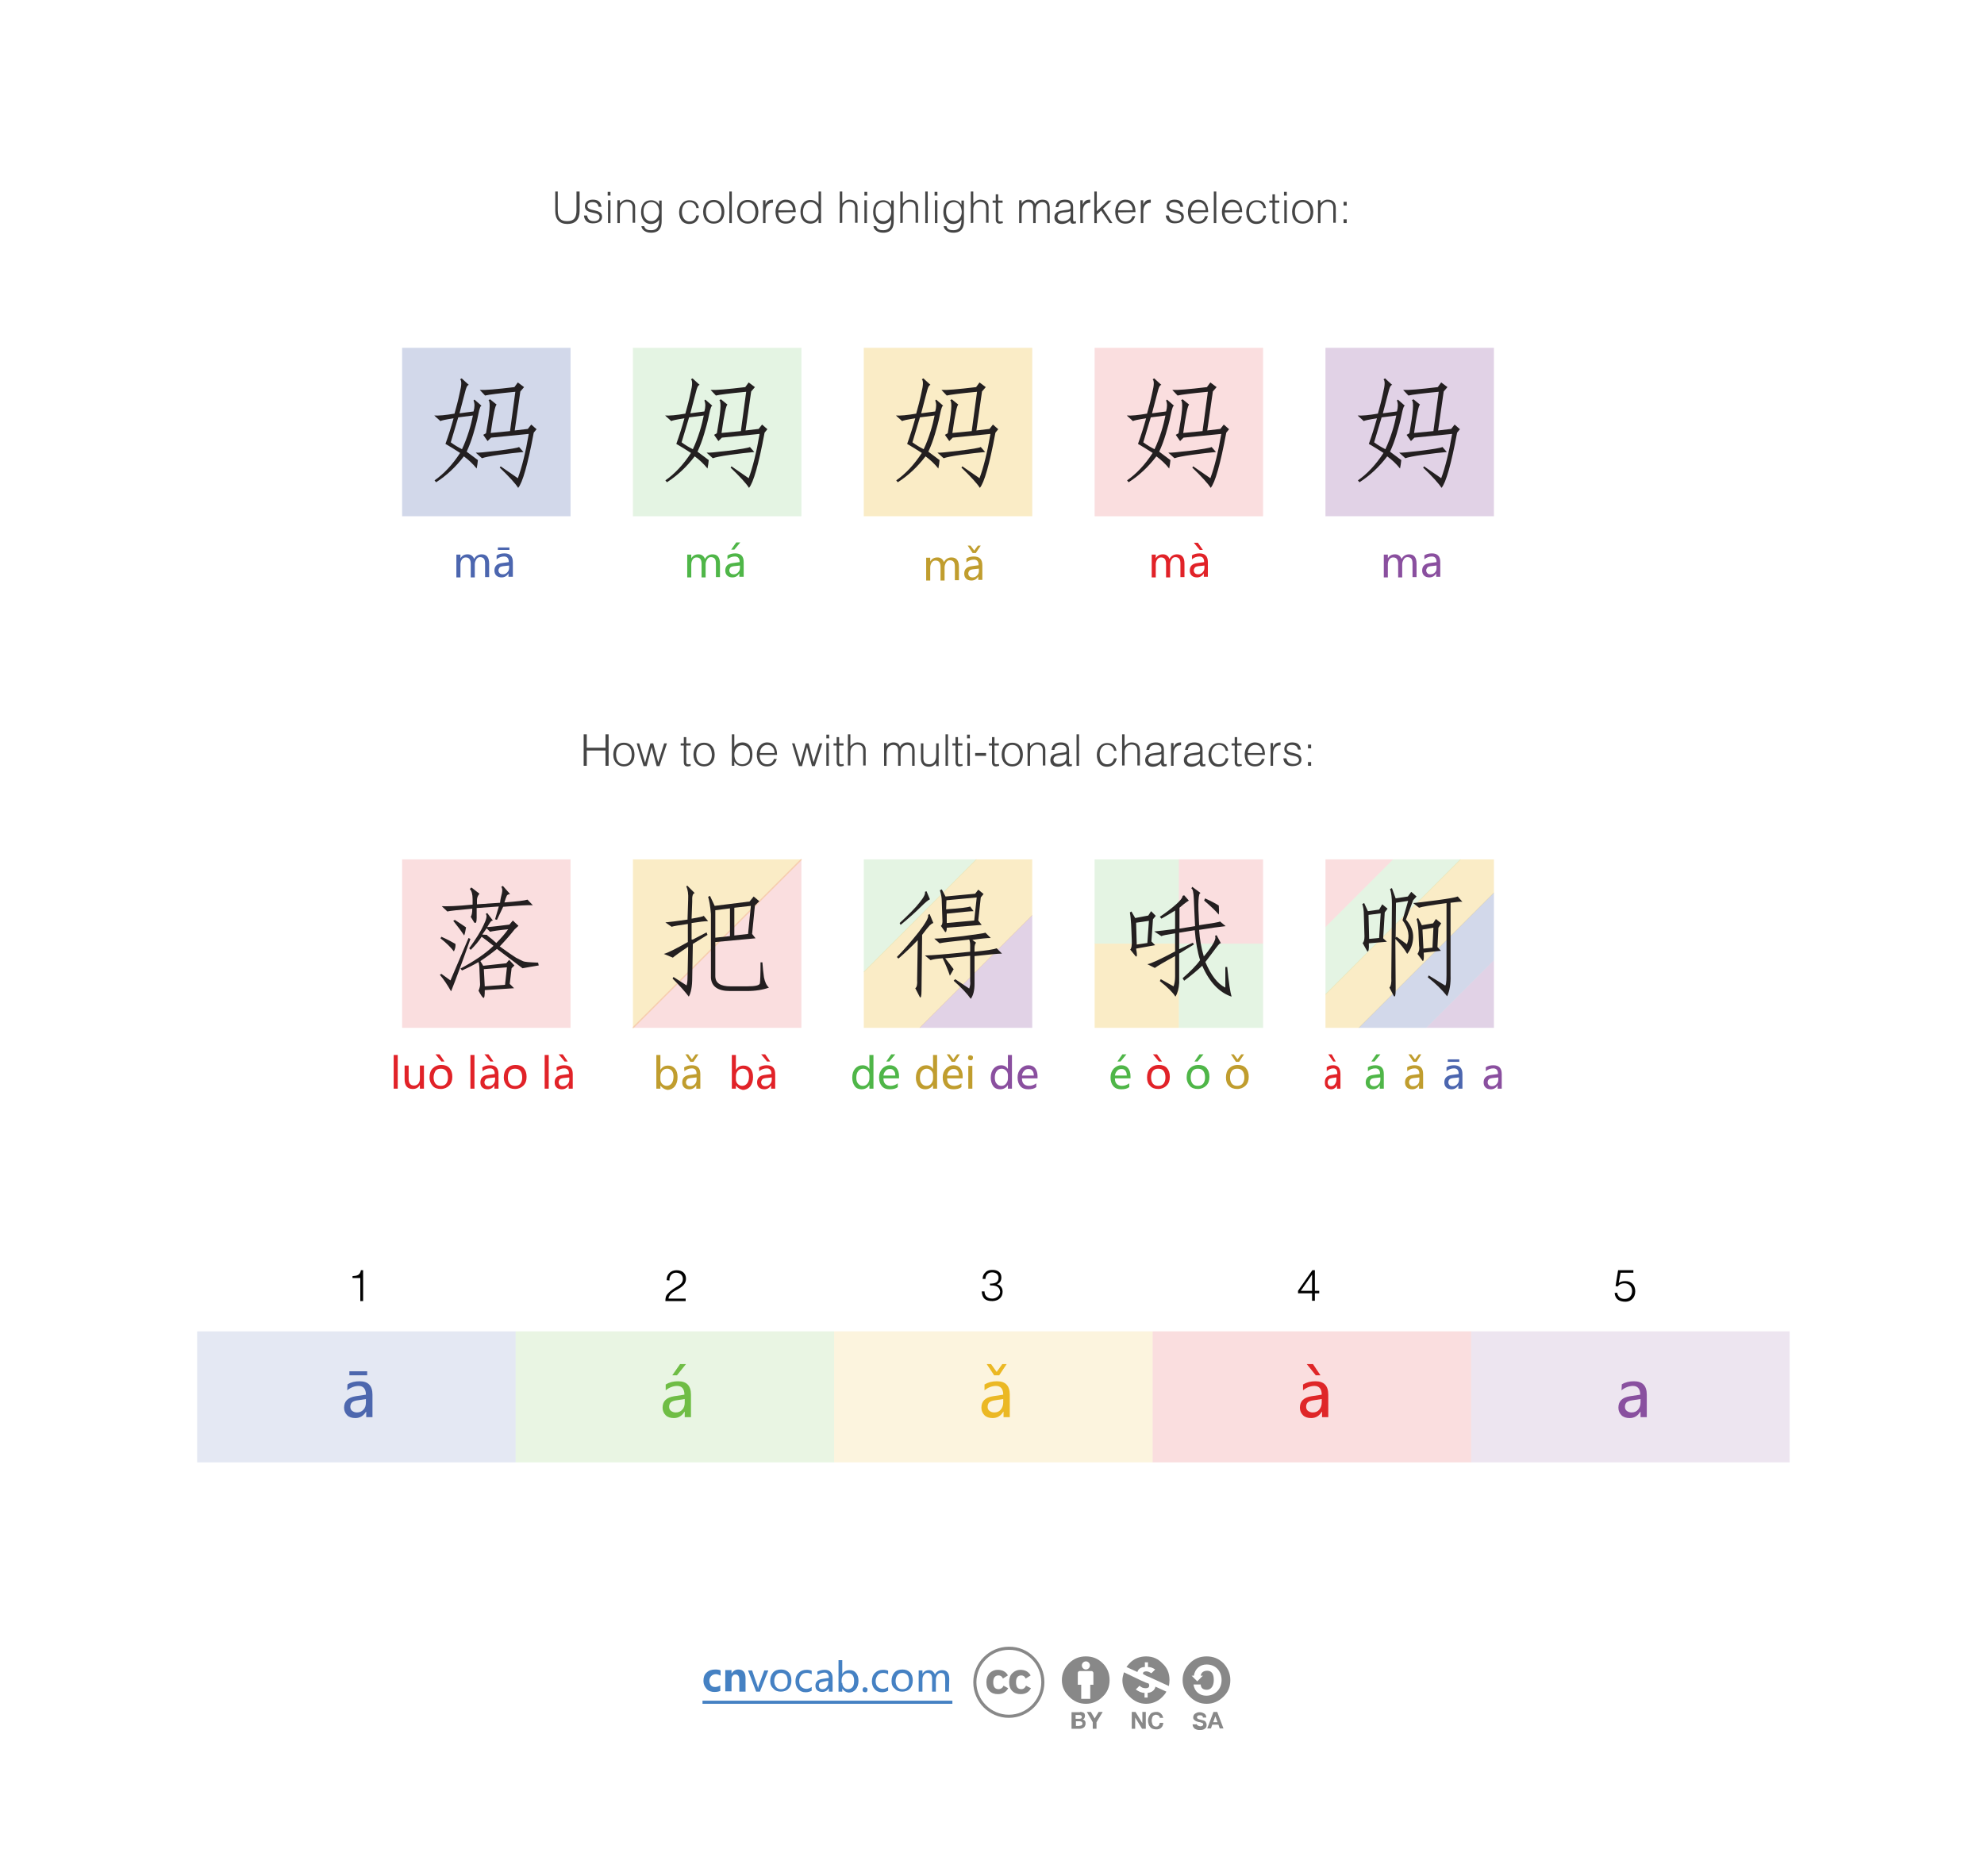 <svg xmlns="http://www.w3.org/2000/svg" xml:space="preserve" id="Layer_1" x="0" y="0" version="1.1" viewBox="0 0 636 601.5"><style>.st0{fill:#fff}.st1{fill:#454545}.st2,.st3{opacity:.25;fill:#ecb71e;enable-background:new}.st3{opacity:.15;fill:#e12228}.st4{fill:#c09d2e}.st5{fill:#e12228}.st6{fill:#231f20}.st7{fill:#4fb648}.st8{fill:#8a4f9f}.st9{fill:#4c66af}.st10,.st11,.st12{opacity:.25;fill:#8a4f9f;enable-background:new}.st11,.st12{opacity:.15;fill:#4fb648}.st12{opacity:.25;fill:#4c66af}.st13,.st14,.st15,.st16,.st17{opacity:.15;fill:#4d67ae;enable-background:new}.st14,.st15,.st16,.st17{fill:#6fbd45}.st15,.st16,.st17{fill:#ebb824}.st16,.st17{fill:#df2628}.st17{fill:#89509f}.st18{fill:#010101}.st19{fill:#4d67ae}.st20{fill:#6fbd45}.st21{fill:#ebb824}.st22{fill:#df2628}.st23{fill:#89509f}.st24{fill:#4581c3}.st25,.st26{fill:none;stroke:#4581c3;stroke-miterlimit:10}.st26{stroke:#888}.st27{fill:#888}</style><path d="M0 0h636v601.5H0z" class="st0"/><path d="M177.8 61.4h1v6c0 2.5.9 3.5 3 3.5 2.2 0 3-1.1 3-3.5v-6h1v6.3c0 2.6-1.3 4.1-3.9 4.1-2.6 0-3.9-1.5-3.9-4.1v-6.3h-.2zM188.2 69.2c.3 1.2.9 1.7 2.2 1.7 1.2 0 1.8-.6 1.8-1.3 0-2.1-4.7-.6-4.7-3.5 0-1.2.9-2.1 2.5-2.1s2.6.6 2.8 2.3h-.9c-.2-1.1-.9-1.5-2-1.5s-1.6.5-1.6 1.2c0 2 4.7.7 4.7 3.5 0 1.4-1.2 2.1-3 2.1s-2.7-1.1-2.8-2.5h1v.1zM194.8 62.7v-1.2h.9v1.2h-.9zm.1 8.8v-7.3h.8v7.3h-.8zM198.7 71.5h-.8v-7.3h.8v1c.7-.7 1.3-1.2 2.3-1.2.9 0 1.7.3 2.2 1 .4.5.4 1.1.4 1.7v4.7h-.8v-4.7c0-1.3-.5-2-1.9-2-1 0-1.8.7-2 1.4-.2.5-.2.9-.2 1.4v4zM211.3 64.3h.8v6.6c0 1.9-.6 3.7-3.4 3.7-2.1 0-3-1.2-3.1-2.1h.9c.3 1.1 1.2 1.3 2.2 1.3 2.3 0 2.6-1.7 2.6-3.4-.5.9-1.6 1.4-2.6 1.4-2.2 0-3.2-1.8-3.2-3.8 0-2.1.9-3.8 3.3-3.8.9 0 2 .5 2.5 1.5v-1.4zm-2.5.5c-1.4 0-2.5 1-2.5 2.8-.1 1.8.7 3.3 2.5 3.3 1.5 0 2.5-1.4 2.5-3 0-1.7-.9-3.1-2.5-3.1zM223.2 66.5c-.3-1.1-1-1.7-2.2-1.7-1.7 0-2.4 1.6-2.4 3.1s.7 3.1 2.4 3.1c1.2 0 2-.7 2.2-1.9h.9c-.3 1.6-1.3 2.7-3.1 2.7-2.3 0-3.3-1.7-3.3-3.8 0-2 1.2-3.8 3.3-3.8 1.7 0 2.8.8 3 2.5h-.8v-.2zM225.4 67.9c0-2.1 1.1-3.8 3.4-3.8s3.4 1.7 3.4 3.8c0 2.3-1.3 3.8-3.4 3.8-1.9 0-3.4-1.3-3.4-3.8zm3.4-3.1c-1.8 0-2.5 1.5-2.5 3.1 0 1.8.9 3.1 2.5 3.1 1.8 0 2.5-1.5 2.5-3.1-.1-1.7-.8-3.1-2.5-3.1zM233.8 71.5V61.4h.8v10.1h-.8zM236.3 67.9c0-2.1 1.1-3.8 3.4-3.8s3.4 1.7 3.4 3.8c0 2.3-1.3 3.8-3.4 3.8-1.9 0-3.4-1.3-3.4-3.8zm3.4-3.1c-1.8 0-2.5 1.5-2.5 3.1 0 1.8.9 3.1 2.5 3.1 1.8 0 2.5-1.5 2.5-3.1-.1-1.7-.8-3.1-2.5-3.1zM245.4 71.5h-.8v-7.3h.8v1.4c.5-1.2 1.1-1.6 2.4-1.6v1c-1.9 0-2.4 1.4-2.4 3v3.5zM249.5 68.1c0 1.6.8 2.9 2.4 2.9 1.1 0 1.9-.6 2.2-1.7h.9c-.4 1.4-1.3 2.4-3.1 2.4-2.3 0-3.3-1.7-3.3-3.8 0-2.1 1.3-3.9 3.3-3.9s3.2 1.4 3.2 4l-5.6.1zm4.7-.7c0-1.4-.8-2.6-2.3-2.6s-2.3 1.2-2.4 2.6h4.7zM262.4 61.4h.8v10.1h-.8v-1.3c-.5 1-1.6 1.5-2.5 1.5-2.3 0-3.3-1.7-3.3-3.8 0-2 1-3.8 3.2-3.8 1 0 2.1.5 2.6 1.4v-4.1zm-2.5 3.4c-1.7 0-2.5 1.5-2.5 3.3s1.1 2.8 2.5 2.8c1.6 0 2.5-1.3 2.5-3.1 0-1.6-1-3-2.5-3zM269.2 71.5V61.4h.8v3.8c.7-.7 1.3-1.2 2.3-1.2.9 0 1.7.3 2.2 1 .4.5.4 1.1.4 1.7v4.7h-.8v-4.7c0-1.3-.5-2-1.9-2-1 0-1.8.7-2 1.4-.2.5-.2.9-.2 1.4v3.9l-.8.1zM277.1 62.7v-1.2h.9v1.2h-.9zm0 8.8v-7.3h.8v7.3h-.8zM285.7 64.3h.8v6.6c0 1.9-.6 3.7-3.4 3.7-2.1 0-3-1.2-3.1-2.1h.9c.3 1.1 1.2 1.3 2.2 1.3 2.3 0 2.6-1.7 2.6-3.4-.5.9-1.6 1.4-2.6 1.4-2.2 0-3.2-1.8-3.2-3.8 0-2.1.9-3.8 3.3-3.8.9 0 2 .5 2.5 1.5v-1.4zm-2.5.5c-1.4 0-2.5 1-2.5 2.8-.1 1.8.7 3.3 2.5 3.3 1.5 0 2.5-1.4 2.5-3 0-1.7-.9-3.1-2.5-3.1zM288.6 71.5V61.4h.8v3.8c.7-.7 1.3-1.2 2.3-1.2.9 0 1.7.3 2.2 1 .4.5.4 1.1.4 1.7v4.7h-.8v-4.7c0-1.3-.5-2-1.9-2-1 0-1.8.7-2 1.4-.2.5-.2.9-.2 1.4v3.9l-.8.1zM296.6 71.5V61.4h.8v10.1h-.8zM299.6 62.7v-1.2h.9v1.2h-.9zm.1 8.8v-7.3h.8v7.3h-.8zM308.2 64.3h.8v6.6c0 1.9-.6 3.7-3.4 3.7-2.1 0-3-1.2-3.1-2.1h.9c.3 1.1 1.2 1.3 2.2 1.3 2.3 0 2.6-1.7 2.6-3.4-.5.9-1.6 1.4-2.6 1.4-2.2 0-3.2-1.8-3.2-3.8 0-2.1.9-3.8 3.3-3.8.9 0 2 .5 2.5 1.5v-1.4zm-2.4.5c-1.4 0-2.5 1-2.5 2.8-.1 1.8.7 3.3 2.5 3.3 1.5 0 2.5-1.4 2.5-3-.1-1.7-.9-3.1-2.5-3.1zM311.2 71.5V61.4h.8v3.8c.7-.7 1.3-1.2 2.3-1.2.9 0 1.7.3 2.2 1 .4.5.4 1.1.4 1.7v4.7h-.8v-4.7c0-1.3-.5-2-1.9-2-1 0-1.8.7-2 1.4-.2.5-.2.9-.2 1.4v3.9l-.8.1zM321.5 71.5c-.2 0-.6.2-1 .2-.8 0-1.3-.4-1.3-1.4V65h-1v-.7h1v-2h.8v2h1.4v.7H320v5c0 .7 0 1 .7 1 .2 0 .5 0 .7-.1l.1.6zM327.5 71.5h-.8v-7.3h.8v1.1c.4-.8 1.3-1.3 2.2-1.3 1.3 0 1.8.6 2.1 1.4.5-.9 1.3-1.4 2.4-1.4 2 0 2.3 1.4 2.3 2.9v4.6h-.8v-5c0-1-.4-1.7-1.6-1.7-.6 0-1.2.3-1.6.8s-.5 1.4-.5 2v3.9h-.8v-5c0-1-.4-1.7-1.6-1.7-.6 0-1.2.3-1.6.8s-.5 1.4-.5 2v3.9zM341.8 67.3c.3 0 .8-.1 1.1-.2.3-.1.3-.5.3-.8 0-.9-.5-1.5-1.8-1.5-1.2 0-2 .4-2.1 1.6h-.9c.1-1.7 1.4-2.4 3-2.4 1.5 0 2.6.6 2.6 2.3v4c0 .7.2.8.9.6v.7c-.1 0-.4.1-.7.1h-.4c-.6-.1-.7-.6-.7-1.1-.7.8-1.7 1.2-2.7 1.2-1.3 0-2.4-.7-2.4-2.1 0-1.2.8-2 2.5-2.2l1.3-.2zm1.4.4c-.7.3-1.4.4-2.2.4-1.3.1-2 .6-2 1.5s.8 1.3 1.6 1.3c1.3 0 2.6-.6 2.6-2.1v-1.1zM347.1 71.5h-.8v-7.3h.8v1.4c.5-1.2 1.1-1.6 2.4-1.6v1c-1.9 0-2.4 1.4-2.4 3v3.5zM350.8 71.5V61.4h.8v6.3l3.6-3.4h1.1l-2.7 2.6 3 4.6h-.9l-2.7-4-1.4 1.3v2.7h-.8zM358.4 68.1c0 1.6.8 2.9 2.4 2.9 1.1 0 1.9-.6 2.2-1.7h.9c-.4 1.4-1.3 2.4-3.1 2.4-2.3 0-3.3-1.7-3.3-3.8 0-2.1 1.3-3.9 3.3-3.9s3.2 1.4 3.2 4l-5.6.1zm4.7-.7c0-1.4-.8-2.6-2.3-2.6s-2.3 1.2-2.4 2.6h4.7zM366.5 71.5h-.8v-7.3h.8v1.4c.5-1.2 1.1-1.6 2.4-1.6v1c-1.9 0-2.4 1.4-2.4 3v3.5zM374.7 69.2c.3 1.2.9 1.7 2.2 1.7 1.2 0 1.8-.6 1.8-1.3 0-2.1-4.7-.6-4.7-3.5 0-1.2.9-2.1 2.5-2.1s2.6.6 2.8 2.3h-.9c-.2-1.1-.9-1.5-2-1.5s-1.6.5-1.6 1.2c0 2 4.7.7 4.7 3.5 0 1.4-1.2 2.1-3 2.1s-2.7-1.1-2.8-2.5h1v.1zM381.7 68.1c0 1.6.8 2.9 2.4 2.9 1.1 0 1.9-.6 2.2-1.7h.9c-.4 1.4-1.3 2.4-3.1 2.4-2.3 0-3.3-1.7-3.3-3.8 0-2.1 1.3-3.9 3.3-3.9s3.2 1.4 3.2 4l-5.6.1zm4.8-.7c0-1.4-.8-2.6-2.3-2.6s-2.3 1.2-2.4 2.6h4.7zM389.1 71.5V61.4h.8v10.1h-.8zM392.6 68.1c0 1.6.8 2.9 2.4 2.9 1.1 0 1.9-.6 2.2-1.7h.9c-.4 1.4-1.3 2.4-3.1 2.4-2.3 0-3.3-1.7-3.3-3.8 0-2.1 1.3-3.9 3.3-3.9s3.2 1.4 3.2 4l-5.6.1zm4.8-.7c0-1.4-.8-2.6-2.3-2.6s-2.3 1.2-2.4 2.6h4.7zM405 66.5c-.3-1.1-1-1.7-2.2-1.7-1.7 0-2.4 1.6-2.4 3.1s.7 3.1 2.4 3.1c1.2 0 2-.7 2.2-1.9h.9c-.3 1.6-1.3 2.7-3.1 2.7-2.3 0-3.3-1.7-3.3-3.8 0-2 1.2-3.8 3.3-3.8 1.7 0 2.8.8 3 2.5h-.8v-.2zM410.2 71.5c-.2 0-.6.2-1 .2-.8 0-1.3-.4-1.3-1.4V65h-1v-.7h1v-2h.8v2h1.4v.7h-1.4v5c0 .7 0 1 .7 1 .2 0 .5 0 .7-.1l.1.6zM411.6 62.7v-1.2h.9v1.2h-.9zm.1 8.8v-7.3h.8v7.3h-.8zM414.2 67.9c0-2.1 1.1-3.8 3.4-3.8s3.4 1.7 3.4 3.8c0 2.3-1.3 3.8-3.4 3.8-1.9 0-3.4-1.3-3.4-3.8zm3.4-3.1c-1.8 0-2.5 1.5-2.5 3.1 0 1.8.9 3.1 2.5 3.1 1.8 0 2.5-1.5 2.5-3.1-.1-1.7-.8-3.1-2.5-3.1zM423.3 71.5h-.8v-7.3h.8v1c.7-.7 1.3-1.2 2.3-1.2.9 0 1.7.3 2.2 1 .3.5.4 1.1.4 1.7v4.7h-.8v-4.7c0-1.3-.5-2-1.9-2-1 0-1.8.7-2 1.4-.2.5-.2.9-.2 1.4v4zM430.7 65.9v-1.2h1v1.2h-1zm0 5.6v-1.2h1v1.2h-1zM187.1 245.5v-10.1h1v4.3h6v-4.3h1v10.1h-1v-4.9h-6v4.9h-1zM196.6 241.9c0-2.1 1.1-3.8 3.4-3.8s3.4 1.7 3.4 3.8c0 2.3-1.3 3.8-3.4 3.8-1.8 0-3.4-1.3-3.4-3.8zm3.4-3.1c-1.8 0-2.5 1.5-2.5 3.1 0 1.8.9 3.1 2.5 3.1 1.8 0 2.5-1.5 2.5-3.1 0-1.7-.7-3.1-2.5-3.1zM211 244.4l1.9-6.1h.9l-2.4 7.3h-.9l-1.6-6.1-1.6 6.1h-1l-2.2-7.3h.8l1.9 6.2 1.7-6.2h.9l1.6 6.1zM221.5 245.5c-.2 0-.6.2-1 .2-.8 0-1.3-.4-1.3-1.4V239h-1v-.7h1v-2h.8v2h1.4v.7H220v5c0 .7 0 1 .7 1 .2 0 .5 0 .7-.1v.6h.1zM222.3 241.9c0-2.1 1.1-3.8 3.4-3.8s3.4 1.7 3.4 3.8c0 2.3-1.3 3.8-3.4 3.8-1.9 0-3.4-1.3-3.4-3.8zm3.4-3.1c-1.8 0-2.5 1.5-2.5 3.1 0 1.8.9 3.1 2.5 3.1 1.8 0 2.5-1.5 2.5-3.1-.1-1.7-.7-3.1-2.5-3.1zM235.4 245.5h-.8v-10.1h.8v4c.5-.9 1.6-1.4 2.6-1.4 2.2 0 3.2 1.8 3.2 3.8 0 2.1-.9 3.8-3.3 3.8-.9 0-2-.5-2.5-1.5v1.4zm2.5-.5c1.4 0 2.5-1 2.5-2.8.1-1.8-.7-3.3-2.5-3.3-1.5 0-2.5 1.4-2.5 3 0 1.7.9 3.1 2.5 3.1zM243.5 242.1c0 1.6.8 2.9 2.4 2.9 1.1 0 1.9-.6 2.2-1.7h.9c-.4 1.4-1.3 2.4-3.1 2.4-2.3 0-3.3-1.7-3.3-3.8s1.3-3.9 3.3-3.9 3.2 1.4 3.2 4h-5.6v.1zm4.8-.7c0-1.4-.8-2.6-2.3-2.6s-2.3 1.2-2.4 2.6h4.7zM260.8 244.4l1.9-6.1h.9l-2.4 7.3h-.9l-1.6-6.1-1.6 6.1h-1l-2.2-7.3h.8l1.9 6.2 1.7-6.2h.9l1.6 6.1zM264.9 236.7v-1.2h.9v1.2h-.9zm0 8.8v-7.3h.8v7.3h-.8zM270.5 245.5c-.2 0-.6.2-1 .2-.8 0-1.3-.4-1.3-1.4V239h-1v-.7h1v-2h.8v2h1.4v.7H269v5c0 .7 0 1 .7 1 .2 0 .5 0 .7-.1l.1.6zM271.8 245.5v-10.1h.8v3.8c.7-.7 1.3-1.2 2.3-1.2.9 0 1.7.3 2.2 1 .4.5.4 1.1.4 1.7v4.7h-.8v-4.7c0-1.3-.5-2-1.9-2-1 0-1.8.7-2 1.4-.2.5-.2.9-.2 1.4v3.9h-.8v.1zM284.2 245.5h-.8v-7.3h.8v1.1c.4-.8 1.3-1.3 2.2-1.3 1.3 0 1.8.6 2.1 1.4.5-.9 1.3-1.4 2.4-1.4 2 0 2.3 1.4 2.3 2.9v4.6h-.8v-5c0-1-.4-1.7-1.6-1.7-.6 0-1.2.3-1.6.8s-.5 1.4-.5 2v3.9h-.8v-5c0-1-.4-1.7-1.6-1.7-.6 0-1.2.3-1.6.8s-.5 1.4-.5 2v3.9zM300.1 238.3h.8v7.3h-.8v-1c-.4.5-1.1 1.2-2.3 1.2-1.9 0-2.6-1.2-2.6-2.7v-4.8h.8v4.8c0 1.2.5 1.9 1.9 1.9s2.2-1.1 2.2-2.7v-4zM303.1 245.5v-10.1h.8v10.1h-.8zM308.6 245.5c-.2 0-.6.2-1 .2-.8 0-1.3-.4-1.3-1.4V239h-1v-.7h1v-2h.8v2h1.4v.7h-1.4v5c0 .7 0 1 .7 1 .2 0 .5 0 .7-.1l.1.6zM310 236.7v-1.2h.9v1.2h-.9zm.1 8.8v-7.3h.8v7.3h-.8zM316.1 241.4v.9h-3.5v-.9h3.5zM320.3 245.5c-.2 0-.6.2-1 .2-.8 0-1.3-.4-1.3-1.4V239h-1v-.7h1v-2h.8v2h1.4v.7h-1.4v5c0 .7 0 1 .7 1 .2 0 .5 0 .7-.1l.1.6zM321.1 241.9c0-2.1 1.1-3.8 3.4-3.8s3.4 1.7 3.4 3.8c0 2.3-1.3 3.8-3.4 3.8-1.9 0-3.4-1.3-3.4-3.8zm3.4-3.1c-1.8 0-2.5 1.5-2.5 3.1 0 1.8.9 3.1 2.5 3.1 1.8 0 2.5-1.5 2.5-3.1-.1-1.7-.7-3.1-2.5-3.1zM330.2 245.5h-.8v-7.3h.8v1c.7-.7 1.3-1.2 2.3-1.2.9 0 1.7.3 2.2 1 .4.5.4 1.1.4 1.7v4.7h-.8v-4.7c0-1.3-.5-2-1.9-2-1 0-1.8.7-2 1.4-.2.5-.2.9-.2 1.4v4zM340.5 241.3c.3 0 .8-.1 1.1-.2.3-.1.3-.5.3-.8 0-.9-.5-1.5-1.8-1.5-1.2 0-2 .4-2.1 1.6h-.9c.1-1.7 1.4-2.4 3-2.4 1.5 0 2.6.6 2.6 2.3v4c0 .7.2.8.9.6v.7c-.1 0-.4.1-.7.1h-.4c-.6-.1-.7-.6-.7-1.1-.7.8-1.7 1.2-2.7 1.2-1.3 0-2.4-.7-2.4-2.1 0-1.2.8-2 2.5-2.2l1.3-.2zm1.4.4c-.7.3-1.4.4-2.2.4-1.3.1-2 .6-2 1.5s.8 1.3 1.6 1.3c1.3 0 2.6-.6 2.6-2.1v-1.1zM345.1 245.5v-10.1h.8v10.1h-.8zM357.1 240.5c-.3-1.1-1-1.7-2.2-1.7-1.7 0-2.4 1.6-2.4 3.1s.7 3.1 2.4 3.1c1.2 0 2-.7 2.2-1.9h.9c-.3 1.6-1.3 2.7-3.1 2.7-2.3 0-3.3-1.7-3.3-3.8 0-2 1.2-3.8 3.3-3.8 1.7 0 2.8.8 3 2.5h-.8v-.2zM359.7 245.5v-10.1h.8v3.8c.7-.7 1.3-1.2 2.3-1.2.9 0 1.7.3 2.2 1 .3.5.4 1.1.4 1.7v4.7h-.8v-4.7c0-1.3-.5-2-1.9-2-1 0-1.8.7-2 1.4-.2.5-.2.9-.2 1.4v3.9h-.8v.1zM370.9 241.3c.3 0 .8-.1 1.1-.2.3-.1.3-.5.3-.8 0-.9-.5-1.5-1.8-1.5-1.2 0-2 .4-2.1 1.6h-.9c.1-1.7 1.4-2.4 3-2.4 1.5 0 2.6.6 2.6 2.3v4c0 .7.2.8.9.6v.7c-.1 0-.4.1-.7.1h-.4c-.6-.1-.7-.6-.7-1.1-.7.8-1.7 1.2-2.7 1.2-1.3 0-2.4-.7-2.4-2.1 0-1.2.8-2 2.5-2.2l1.3-.2zm1.4.4c-.7.3-1.4.4-2.2.4-1.3.1-2 .6-2 1.5s.8 1.3 1.6 1.3c1.3 0 2.6-.6 2.6-2.1v-1.1zM376.2 245.5h-.8v-7.3h.8v1.4c.5-1.2 1.1-1.6 2.4-1.6v.9c-1.9 0-2.4 1.4-2.4 3v3.6zM383.3 241.3c.3 0 .8-.1 1.1-.2.3-.1.3-.5.3-.8 0-.9-.5-1.5-1.8-1.5-1.2 0-2 .4-2.1 1.6h-.9c.1-1.7 1.4-2.4 3-2.4 1.5 0 2.6.6 2.6 2.3v4c0 .7.2.8.9.6v.7c-.1 0-.4.1-.7.1h-.4c-.6-.1-.7-.6-.7-1.1-.7.8-1.7 1.2-2.7 1.2-1.3 0-2.4-.7-2.4-2.1 0-1.2.8-2 2.5-2.2l1.3-.2zm1.4.4c-.7.3-1.4.4-2.2.4-1.3.1-2 .6-2 1.5s.8 1.3 1.6 1.3c1.3 0 2.6-.6 2.6-2.1v-1.1zM392.9 240.5c-.3-1.1-1-1.7-2.2-1.7-1.7 0-2.4 1.6-2.4 3.1s.7 3.1 2.4 3.1c1.2 0 2-.7 2.2-1.9h.9c-.3 1.6-1.3 2.7-3.1 2.7-2.3 0-3.3-1.7-3.3-3.8 0-2 1.2-3.8 3.3-3.8 1.7 0 2.8.8 3 2.5h-.8v-.2zM398.1 245.5c-.2 0-.6.2-1 .2-.8 0-1.3-.4-1.3-1.4V239h-1v-.7h1v-2h.8v2h1.4v.7h-1.4v5c0 .7 0 1 .7 1 .2 0 .5 0 .7-.1l.1.6zM399.9 242.1c0 1.6.8 2.9 2.4 2.9 1.1 0 1.9-.6 2.2-1.7h.9c-.4 1.4-1.3 2.4-3.1 2.4-2.3 0-3.3-1.7-3.3-3.8s1.3-3.9 3.3-3.9 3.2 1.4 3.2 4h-5.6v.1zm4.8-.7c0-1.4-.8-2.6-2.3-2.6s-2.3 1.2-2.4 2.6h4.7zM408.1 245.5h-.8v-7.3h.8v1.4c.5-1.2 1.1-1.6 2.4-1.6v.9c-1.9 0-2.4 1.4-2.4 3v3.6zM412.4 243.2c.3 1.2.9 1.7 2.2 1.7 1.2 0 1.8-.6 1.8-1.3 0-2.1-4.7-.6-4.7-3.5 0-1.2.9-2.1 2.5-2.1s2.6.6 2.8 2.3h-.9c-.2-1.1-.9-1.5-2-1.5s-1.6.5-1.6 1.2c0 2 4.7.7 4.7 3.5 0 1.4-1.2 2.1-3 2.1s-2.7-1.1-2.8-2.5h1v.1zM419.3 239.9v-1.2h1v1.2h-1zm0 5.6v-1.2h1v1.2h-1z" class="st1"/><path d="M202.9 329.8v-54.3h54.3z" class="st2"/><path d="M256.9 275.2v54.3h-54.3z" class="st3"/><path d="M211.7 348v1h-1.3v-10.8h1.3v4.8c.6-1 1.4-1.4 2.5-1.4.9 0 1.6.3 2.2 1 .5.6.8 1.5.8 2.7s-.3 2.2-.9 3c-.6.7-1.4 1.1-2.4 1.1-.9-.2-1.6-.6-2.2-1.4zm0-2c0 .6.2 1.1.6 1.5.4.4.9.6 1.4.6.7 0 1.2-.3 1.6-.8.4-.5.6-1.3.6-2.2 0-.8-.2-1.4-.5-1.8s-.9-.7-1.5-.7-1.2.2-1.6.7c-.4.5-.6 1-.6 1.7v1zM219.3 342.2c.7-.5 1.6-.7 2.5-.7 1.8 0 2.7.9 2.7 2.8v4.7h-1.3v-1.1c-.5.9-1.3 1.3-2.2 1.3-.7 0-1.3-.2-1.7-.6s-.6-.9-.6-1.6c0-1.4.8-2.2 2.4-2.4l2.2-.3c0-1.2-.5-1.8-1.5-1.8-.9 0-1.7.3-2.4.9l-.1-1.2zm4.6-4.2-1.6 2.4h-1l-1.6-2.4h.9l1.2 1.6 1.2-1.6h.9zm-2.5 7.6c-.6.1-1 .2-1.2.5s-.3.5-.3.9c0 .3.1.6.4.9.2.2.6.3 1 .3.6 0 1-.2 1.4-.6s.6-.9.6-1.5v-.7l-1.9.2z" class="st4"/><path d="M235.9 348v1h-1.3v-10.8h1.3v4.8c.6-1 1.4-1.4 2.5-1.4.9 0 1.6.3 2.2 1 .5.6.8 1.5.8 2.7s-.3 2.2-.9 3c-.6.7-1.4 1.1-2.4 1.1-.9-.2-1.6-.6-2.2-1.4zm0-2c0 .6.2 1.1.6 1.5.4.4.9.6 1.4.6.7 0 1.2-.3 1.6-.8.4-.5.6-1.3.6-2.2 0-.8-.2-1.4-.5-1.8s-.9-.7-1.5-.7-1.2.2-1.6.7c-.4.5-.6 1-.6 1.7v1zM243.3 342.2c.7-.5 1.6-.7 2.5-.7 1.8 0 2.7.9 2.7 2.8v4.7h-1.3v-1.1c-.5.9-1.3 1.3-2.2 1.3-.7 0-1.3-.2-1.7-.6s-.6-.9-.6-1.6c0-1.4.8-2.2 2.4-2.4l2.2-.3c0-1.2-.5-1.8-1.5-1.8-.9 0-1.7.3-2.4.9l-.1-1.2zm2.2 3.4c-.6.1-1 .2-1.2.5s-.3.5-.3.9c0 .3.1.6.4.9.2.2.6.3 1 .3.6 0 1-.2 1.4-.6s.6-.9.6-1.5v-.7l-1.9.2zm1.4-5.3h-1L244 338h1.3l1.6 2.3z" class="st5"/><path d="m222.1 301.2 4.4-2.3.3.8-4.7 2.9-.2 10.8c0 2.9-.4 4.9-1.1 6.1-1.2-1.6-2.9-3.5-5.2-5.8l.3-.5 4.2 2.7c.2-.7.3-1.5.3-2.4l.2-10c-3 2-4.6 3.2-4.9 3.5l-2.9-1.2c1.2-.3 3.8-1.6 7.7-3.8v-5.8c-2.9.4-4.6.7-5.2.9l-2-1.4c1.2-.1 3.6-.4 7.1-.9l.2-6.4c.1-1.8-.1-3.2-.6-4.2l.3-.3 2.4 2.4c-.6.1-.9 1-.8 2.7l-.2 5.5c2.4-.4 3.7-.7 3.9-.9l1.4 1.7c-1 0-2.8.2-5.3.6v5.3h.4zm19.5-13.8 1.8 1.5-1.4 1.4-.9 9.1 1.1 1.4-12.9 1.2v10.9c0 2.2 1.6 3.3 4.9 3.3h5.3c2.6 0 4-.3 4.1-1s.2-2.9.2-6.7h.6c.1 1.7.3 3.3.5 4.8.3 1.5.8 2.6 1.6 3.3-1.9.7-4.3 1.1-7.1 1.1H234c-3.8 0-5.9-1.4-6.1-4.2V293c-.2-2.4-.5-4.2-.9-5.5l.6-.3 1.5 3.2 11.2-1.4 1.3-1.6zm-7.6 3.8-4.7.6v8.8l4.7-.5v-8.9zm6.7-.8-5.3.6v8.9l4.4-.5.9-9z" class="st6"/><path d="M280 349h-1.3v-1.2c-.5.9-1.4 1.4-2.5 1.4-.9 0-1.7-.3-2.2-1s-.8-1.6-.8-2.7c0-1.2.3-2.2.9-2.9.6-.7 1.4-1.1 2.4-1.1s1.7.4 2.2 1.2v-4.5h1.3V349zm-1.3-4.3c0-.6-.2-1.1-.6-1.5s-.9-.6-1.4-.6c-.7 0-1.2.3-1.6.8s-.6 1.2-.6 2.1c0 .8.2 1.5.6 1.9.4.5.9.7 1.5.7s1.1-.2 1.5-.7.6-1 .6-1.7v-1zM288.3 345.7h-5.1c0 .8.2 1.4.6 1.8s1 .6 1.7.6c.8 0 1.6-.3 2.3-.8v1.2c-.6.5-1.5.7-2.6.7s-1.9-.3-2.5-1-.9-1.6-.9-2.8c0-1.1.3-2 1-2.8.7-.7 1.5-1.1 2.4-1.1 1 0 1.7.3 2.2.9s.8 1.5.8 2.6v.7h.1zm-1.3-1c0-.7-.2-1.2-.5-1.5-.3-.4-.7-.5-1.3-.5-.5 0-1 .2-1.3.6-.4.4-.6.9-.7 1.5h3.8v-.1zm0-6.7-1.9 2.3h-1l1.6-2.3h1.3z" class="st7"/><path d="M300.4 349h-1.3v-1.2c-.5.9-1.4 1.4-2.5 1.4-.9 0-1.7-.3-2.2-1s-.8-1.6-.8-2.7c0-1.2.3-2.2.9-2.9.6-.7 1.4-1.1 2.4-1.1s1.7.4 2.2 1.2v-4.5h1.3V349zm-1.3-4.3c0-.6-.2-1.1-.6-1.5s-.9-.6-1.4-.6c-.7 0-1.2.3-1.6.8s-.6 1.2-.6 2.1c0 .8.2 1.5.6 1.9.4.5.9.7 1.5.7s1.1-.2 1.5-.7.6-1 .6-1.7v-1zM308.7 345.7h-5.1c0 .8.2 1.4.6 1.8s1 .6 1.7.6c.8 0 1.6-.3 2.3-.8v1.2c-.6.5-1.5.7-2.6.7s-1.9-.3-2.5-1-.9-1.6-.9-2.8c0-1.1.3-2 1-2.8.7-.7 1.5-1.1 2.4-1.1 1 0 1.7.3 2.2.9s.8 1.5.8 2.6v.7h.1zm-1-7.7-1.6 2.4h-1l-1.6-2.4h.9l1.2 1.6 1.2-1.6h.9zm-.3 6.7c0-.7-.2-1.2-.5-1.5-.3-.4-.7-.5-1.3-.5-.5 0-1 .2-1.3.6-.4.4-.6.9-.7 1.5h3.8v-.1zM310.3 339.1c0-.2.1-.4.2-.6.2-.2.4-.2.6-.2s.4.1.6.2c.2.2.2.3.2.6 0 .2-.1.4-.2.6-.2.2-.4.2-.6.2s-.4-.1-.6-.2c-.1-.2-.2-.4-.2-.6zm.1 9.9v-7.3h1.3v7.3h-1.3z" class="st4"/><path d="M324.4 349h-1.3v-1.2c-.5.9-1.4 1.4-2.5 1.4-.9 0-1.7-.3-2.2-1s-.8-1.6-.8-2.7c0-1.2.3-2.2.9-2.9.6-.7 1.4-1.1 2.4-1.1s1.7.4 2.2 1.2v-4.5h1.3V349zm-1.3-4.3c0-.6-.2-1.1-.6-1.5s-.9-.6-1.4-.6c-.7 0-1.2.3-1.6.8s-.6 1.2-.6 2.1c0 .8.2 1.5.6 1.9.4.5.9.7 1.5.7s1.1-.2 1.5-.7.6-1 .6-1.7v-1zM332.7 345.7h-5.1c0 .8.2 1.4.6 1.8s1 .6 1.7.6c.8 0 1.6-.3 2.3-.8v1.2c-.6.5-1.5.7-2.6.7s-1.9-.3-2.5-1-.9-1.6-.9-2.8c0-1.1.3-2 1-2.8.7-.7 1.5-1.1 2.4-1.1 1 0 1.7.3 2.2.9s.8 1.5.8 2.6v.7h.1zm-1.3-1c0-.7-.2-1.2-.5-1.5-.3-.4-.7-.5-1.3-.5-.5 0-1 .2-1.3.6-.4.4-.6.9-.7 1.5h3.8v-.1z" class="st8"/><path d="M463.6 342.2c.7-.5 1.6-.7 2.5-.7 1.8 0 2.7.9 2.7 2.8v4.7h-1.3v-1.1c-.5.9-1.3 1.3-2.2 1.3-.7 0-1.3-.2-1.7-.6s-.6-.9-.6-1.6c0-1.4.8-2.2 2.4-2.4l2.2-.3c0-1.2-.5-1.8-1.5-1.8-.9 0-1.7.3-2.4.9v-1.2h-.1zm4.2-1.8h-3.7v-.8h3.7v.8zm-2 5.2c-.6.1-1 .2-1.2.5-.2.2-.3.5-.3.9 0 .3.1.6.4.9.2.2.6.3 1 .3.6 0 1-.2 1.4-.6s.6-.9.6-1.5v-.7l-1.9.2z" class="st9"/><path d="M424.9 275.5h21.7l-21.7 21.7z" class="st3"/><path d="M478.9 329.5h-21.7l21.7-21.7z" class="st10"/><path d="m446.6 275.5-21.7 21.7v21.7l43.4-43.4z" class="st11"/><path d="m457.2 329.5 21.7-21.7v-21.7l-43.4 43.4z" class="st12"/><path d="M478.9 275.5h-10.8l-43.2 43.2v10.8h10.8l43.2-43.2z" class="st2"/><path d="m443.1 289.9 1.7 1.4-.9 1.2-.5 8.3 1.2 1.1-5.8.5c.1 1.9-.1 2.8-.5 2.6l-1.5-2.7c.4-.3.6-1 .6-2.1l-.2-6.8c0-1.5-.2-2.7-.5-3.6l.6-.3 1.2 2.6 3.6-.5 1-1.7zm-4.4 3.4.2 7.7 3.2-.3.5-7.9-3.9.5zm8.7 23.9c0 1.9-.2 2.6-.6 2.1l-1.4-2.7c.5-.5.7-1.6.6-3.2l.2-23.6c0-2-.2-3.6-.6-4.8l.6-.3 1.2 3.3 3.9-.6 1.1-1.5 1.7 1.5-1.1 1.2-2.3 6.2c1.6 1.8 2.4 3.7 2.3 5.8-.1 2-.7 3.7-1.9 5.2-.9-1.6-2.2-3.2-3.8-4.8l.1 16.2zm0-16.6.3-.3 3.3 2.4c1-2.4.6-5-1.4-7.7l1.8-6.2-3.9.6-.1 11.2zm5.6-11.1c1.3-.1 3.8-.4 7.6-.9 3.7-.5 6-.9 6.7-1.2l1.5 1.7c-.3-.1-1.6 0-3.8.3v23.2c.1 2.8-.3 5.1-1.1 6.8-1.7-2.2-3.8-4.2-6.2-6.1l.3-.6 5.2 3.2c.3.2.5-.9.5-3.2v-23.2c-5.1.7-8 1.2-8.8 1.5l-1.9-1.5zm7.3 5.1 1.7 1.4-.9 1.4-.3 6.2 1.1 1.2-5.5.6c.1 1.7 0 2.6-.3 2.7l-1.7-2.3c.5-.7.7-1.6.5-2.7l-.2-4.7c-.1-1.6-.3-2.9-.6-3.8l.5-.3 1.2 2.3 3.6-.6.9-1.4zm-.8 2.8-3.5.6.3 6.1 2.9-.3.3-6.4z" class="st6"/><path d="M438.4 342.2c.7-.5 1.6-.7 2.5-.7 1.8 0 2.7.9 2.7 2.8v4.7h-1.3v-1.1c-.5.9-1.3 1.3-2.2 1.3-.7 0-1.3-.2-1.7-.6s-.6-.9-.6-1.6c0-1.4.8-2.2 2.4-2.4l2.2-.3c0-1.2-.5-1.8-1.5-1.8-.9 0-1.7.3-2.4.9v-1.2h-.1zm2.2 3.4c-.6.1-1 .2-1.2.5-.2.2-.3.5-.3.9 0 .3.1.6.4.9.2.2.6.3 1 .3.6 0 1-.2 1.4-.6s.6-.9.6-1.5v-.7l-1.9.2zm1.9-7.6-1.9 2.3h-1l1.6-2.3h1.3z" class="st7"/><path d="M451 342.2c.7-.5 1.6-.7 2.5-.7 1.8 0 2.7.9 2.7 2.8v4.7h-1.3v-1.1c-.5.9-1.3 1.3-2.2 1.3-.7 0-1.3-.2-1.7-.6-.4-.4-.6-.9-.6-1.6 0-1.4.8-2.2 2.4-2.4l2.2-.3c0-1.2-.5-1.8-1.5-1.8-.9 0-1.7.3-2.4.9v-1.2h-.1zm4.6-4.2-1.5 2.4h-1l-1.6-2.4h.9l1.2 1.6 1.2-1.6h.8zm-2.4 7.6c-.6.1-1 .2-1.2.5-.2.2-.3.5-.3.9 0 .3.1.6.4.9s.6.3 1 .3c.6 0 1-.2 1.4-.6s.5-.9.5-1.5v-.7l-1.8.2z" class="st4"/><path d="M425.2 342.2c.6-.5 1.3-.7 2.2-.7 1.5 0 2.3.9 2.3 2.8v4.7h-1.1v-1.1c-.4.9-1.1 1.3-1.9 1.3-.6 0-1.1-.2-1.5-.6s-.5-.9-.5-1.6c0-1.4.7-2.2 2.1-2.4l1.9-.3c0-1.2-.4-1.8-1.3-1.8-.8 0-1.4.3-2.1.9v-1.2h-.1zm1.8 3.4c-.5.1-.9.2-1.1.5s-.3.5-.3.9c0 .3.1.6.3.9.2.2.5.3.8.3.5 0 .9-.2 1.2-.6.3-.4.5-.9.5-1.5v-.7l-1.4.2zm1.2-5.3h-.8l-1.6-2.3h1.1l1.3 2.3z" class="st5"/><path d="M476.2 342.2c.7-.5 1.6-.7 2.5-.7 1.8 0 2.7.9 2.7 2.8v4.7h-1.3v-1.1c-.5.9-1.3 1.3-2.2 1.3-.7 0-1.3-.2-1.7-.6s-.6-.9-.6-1.6c0-1.4.8-2.2 2.4-2.4l2.2-.3c0-1.2-.5-1.8-1.5-1.8-.9 0-1.7.3-2.4.9v-1.2h-.1zm2.2 3.4c-.6.1-1 .2-1.2.5-.2.2-.3.5-.3.9 0 .3.1.6.4.9.2.2.6.3 1 .3.6 0 1-.2 1.4-.6s.6-.9.6-1.5v-.7l-1.9.2z" class="st8"/><path d="M377.9 275.5h27v27h-27z" class="st3"/><path d="M350.9 275.5h27v27h-27z" class="st11"/><path d="M350.9 302.5h27v27h-27z" class="st2"/><path d="M377.9 302.5h27v27h-27z" class="st11"/><path d="M126.2 349v-10.8h1.3V349h-1.3zM135.9 349h-1.3v-1.2c-.5.9-1.2 1.3-2.3 1.3-1.7 0-2.6-1-2.6-3.1v-4.4h1.3v4.2c0 1.5.6 2.2 1.7 2.2.6 0 1-.2 1.4-.6.3-.4.5-.9.5-1.6v-4.2h1.3v7.4zM137.7 345.4c0-1.2.3-2.2 1-2.9.7-.7 1.6-1.1 2.8-1.1 1.1 0 2 .3 2.6 1s.9 1.6.9 2.8c0 1.2-.3 2.1-1 2.8s-1.6 1.1-2.7 1.1-2-.3-2.6-1-1-1.5-1-2.7zm1.3 0c0 .8.2 1.5.6 2 .4.5 1 .7 1.7.7s1.3-.2 1.7-.7.6-1.2.6-2c0-.9-.2-1.6-.6-2.1-.4-.5-1-.7-1.7-.7s-1.3.2-1.7.7c-.3.6-.6 1.2-.6 2.1zm3.5-5.1h-1l-1.9-2.3h1.3l1.6 2.3zM150.8 349v-10.8h1.3V349h-1.3zM154.6 342.2c.7-.5 1.6-.7 2.5-.7 1.8 0 2.7.9 2.7 2.8v4.7h-1.3v-1.1c-.5.9-1.3 1.3-2.2 1.3-.7 0-1.3-.2-1.7-.6s-.6-.9-.6-1.6c0-1.4.8-2.2 2.4-2.4l2.2-.3c0-1.2-.5-1.8-1.5-1.8-.9 0-1.7.3-2.4.9l-.1-1.2zm2.2 3.4c-.6.1-1 .2-1.2.5s-.3.5-.3.9c0 .3.1.6.4.9.2.2.6.3 1 .3.6 0 1-.2 1.4-.6s.6-.9.6-1.5v-.7l-1.9.2zm1.4-5.3h-1l-1.9-2.3h1.3l1.6 2.3zM161.5 345.4c0-1.2.3-2.2 1-2.9.7-.7 1.6-1.1 2.8-1.1 1.1 0 2 .3 2.6 1s.9 1.6.9 2.8c0 1.2-.3 2.1-1 2.8s-1.6 1.1-2.7 1.1-2-.3-2.6-1-1-1.5-1-2.7zm1.3 0c0 .8.2 1.5.6 2 .4.5 1 .7 1.7.7s1.3-.2 1.7-.7.6-1.2.6-2c0-.9-.2-1.6-.6-2.1-.4-.5-1-.7-1.7-.7s-1.3.2-1.7.7c-.4.6-.6 1.2-.6 2.1zM174.6 349v-10.8h1.3V349h-1.3zM178.4 342.2c.7-.5 1.6-.7 2.5-.7 1.8 0 2.7.9 2.7 2.8v4.7h-1.3v-1.1c-.5.9-1.3 1.3-2.2 1.3-.7 0-1.3-.2-1.7-.6s-.6-.9-.6-1.6c0-1.4.8-2.2 2.4-2.4l2.2-.3c0-1.2-.5-1.8-1.5-1.8-.9 0-1.7.3-2.4.9l-.1-1.2zm2.2 3.4c-.6.1-1 .2-1.2.5s-.3.5-.3.9c0 .3.1.6.4.9.2.2.6.3 1 .3.6 0 1-.2 1.4-.6s.6-.9.6-1.5v-.7l-1.9.2zm1.4-5.3h-1l-1.9-2.3h1.3l1.6 2.3z" class="st5"/><path d="M128.9 275.5h54v54h-54z" class="st3"/><path d="m150.2 300.7.6.3c-2.7 7.7-4.8 13.3-6.2 16.8-1.2-2.1-2.4-3.9-3.6-5.3l.5-.3 2.9 2.1 5.8-13.6zm-9 .1.3-.5c2 .9 3.5 1.7 4.5 2.3.1.8-.1 1.6-.5 2.4-1-1.3-2.4-2.7-4.3-4.2zm19.7-14.5c.2-.9.1-1.6-.2-2l.5-.3 2.3 2.6c-.6.1-1 .3-1.1.7-.2.4-.4 1-.7 2 4-.3 6.5-.6 7.4-.9l1.7 1.8c-1.4-.1-4.6.1-9.5.5l-2 4.2-.6-.2 1.2-4.1-7.1.5v3.2c0 1.4-.3 1.9-.8 1.4l-1.1-1.8c.3-.4.5-1.3.5-2.6-4.5.4-7.2.7-8 .9l-1.8-1.7c1.6.1 4.9 0 9.9-.5v-1.7c0-1.6-.3-2.7-.9-3.3l.5-.5 2.6 2c-.5.6-.8 1.3-.8 2v1.4l7.4-.5c.1-1.2.4-2.2.6-3.1zm-12.1 13.6c-1-1.5-2.2-3.1-3.5-4.7l.5-.3c1.7 1.1 2.9 1.9 3.6 2.4-.2 1.2-.4 2.1-.6 2.6zm15.6-4.8 1.8 1.7-1.2 1.1c-1.4 1.8-3 3.6-4.8 5.5 2.6 1.9 4.4 3.1 5.2 3.6.9.5 1.6.8 2.2 1.1.6.3 2.2.4 4.9.5l.2.9c-1.9.3-3.6.6-5.2.9-.8-.6-3.5-2.7-8.2-6.2-1.7 1.4-3.5 2.7-5.3 3.9l.9 1.5 7.4-.8.9-1.1 1.7 1.8-.9.9-.6 5 1.4 1.4-9.4.6c0 1.7-.1 2.6-.4 2.5-.3-.1-.8-.8-1.6-2.3.3-.7.5-1.4.5-2l-.2-4.5c0-1.1-.1-2-.3-2.7-1.7 1-3.5 1.9-5.3 2.7l-.5-.6c4.3-2.3 7.9-4.7 10.6-7.3-1.9-1.5-3.2-2.5-3.8-2.9-.9 1.4-2.1 2.8-3.5 4.2l-.5-.5c2.1-2.9 3.7-5.4 4.6-7.4 1-2 1.2-3.2.7-3.6l.5-.3 1.8 2.4c-.3 0-.6.2-.8.5-.3.4-.6.9-1 1.6 1.6-.1 4-.4 7.1-.8l1.1-1.3zm-8.3 4.6c0 .1.3.4 1 .9s1.3 1.1 2 1.7c1.5-1.5 2.8-3 3.8-4.4-3.1.3-5.1.6-5.8.8l-1.1-1.1c-.5.7-1 1.4-1.4 2l1.5.1zm6.4 10.4-7.4.6.3 5.5 6.5-.5.6-5.6z" class="st6"/><path d="M156.8 185h-1.3v-4.2c0-.8-.1-1.4-.4-1.7-.2-.3-.7-.5-1.2-.5s-.9.2-1.2.7-.5 1-.5 1.6v4.2h-1.3v-4.3c0-1.4-.5-2.1-1.6-2.1-.5 0-.9.2-1.2.6s-.5 1-.5 1.6v4.2h-1.3v-7.3h1.3v1.2c.5-.9 1.3-1.3 2.3-1.3.5 0 .9.1 1.3.4s.6.6.8 1.1c.5-1 1.4-1.5 2.4-1.5 1.6 0 2.4 1 2.4 3v4.3zM159.2 178.1c.7-.5 1.6-.7 2.5-.7 1.8 0 2.7.9 2.7 2.8v4.7H163v-1.1c-.5.9-1.3 1.3-2.2 1.3-.7 0-1.3-.2-1.7-.6-.4-.4-.6-.9-.6-1.6 0-1.4.8-2.2 2.4-2.4l2.2-.3c0-1.2-.5-1.8-1.5-1.8-.9 0-1.7.3-2.4.9v-1.2zm4.1-1.8h-3.7v-.8h3.7v.8zm-2 5.2c-.6.1-1 .2-1.2.5s-.3.5-.3.9c0 .3.1.6.4.9.2.2.6.3 1 .3.6 0 1-.2 1.4-.6s.6-.9.6-1.5v-.7l-1.9.2z" class="st9"/><path d="M128.9 111.5h54v54h-54z" class="st12"/><path d="M152.8 150.2c-1.2-1.5-2.6-2.8-4.1-3.9-2.6 3.4-5.6 6.2-8.9 8.3l-.5-.6c3-2.1 5.8-5.1 8.2-8.8-1.7-1.1-3.3-2.1-4.7-2.9.9-2.5 1.8-5.3 2.6-8.2-2.6.4-4 .7-4.2.9l-2-1.8c1.4.1 3.6-.1 6.5-.6.6-2.1 1.2-4.4 1.7-6.8.6-2.4.6-3.8.1-4.2l.5-.3 2.3 2.1c-.4 0-.7.5-1 1.5s-.9 3.5-2 7.6l4.5-.6c.4-1.4.4-2.6 0-3.5l.3-.3 2.3 2c-.3-.2-.7.8-1.1 2.9s-1 4.2-1.6 6.2-1.3 3.9-2.1 5.6c.9.7 2.1 1.6 3.6 2.7-.1.9-.2 1.8-.4 2.7zm-4.7-6.2c.9-1.9 1.6-3.8 2.2-5.7.6-1.9 1-3.6 1.3-5.1l-4.7.6-2.4 8c1.2.9 2.4 1.6 3.6 2.2zm19.7.9c-2.2.2-4.8.5-7.7.9s-4.8.8-5.6 1.1l-2-1.8c.5.1 2.8-.1 6.9-.6 4.1-.5 6.4-.9 7-1.2l1.4 1.6zm-7.3 4.6 5.5 3.8c1.3-3.5 2.5-8.3 3.5-14.2l-12.1 1.2-1.1 1.1-1.4-2 .9-.5c1.2-6.6 1.5-10.1.8-10.6l.5-.3 2.1 1.7c-.2.1-.5.9-.8 2.4s-.7 3.7-1.1 6.7l6.2-.6 1.7-12.6c-5.3.5-8.5.9-9.7 1.2l-1.7-1.8c1.6.1 5.3-.2 11.1-.9l1.1-1.5 2 1.5-1.2 1.4L165 138l4.2-.5 1.1-1.4 1.7 1.5-.9 1.1c-1.9 10.2-3.6 16.1-5 17.7-.8-1.3-2.8-3.5-5.9-6.5l.3-.4z" class="st6"/><path d="M230.8 185h-1.3v-4.2c0-.8-.1-1.4-.4-1.7-.2-.3-.7-.5-1.2-.5s-.9.2-1.2.7-.5 1-.5 1.6v4.2h-1.3v-4.3c0-1.4-.5-2.1-1.6-2.1-.5 0-.9.2-1.2.6s-.5 1-.5 1.6v4.2h-1.3v-7.3h1.3v1.2c.5-.9 1.3-1.3 2.3-1.3.5 0 .9.1 1.3.4s.6.6.8 1.1c.5-1 1.4-1.5 2.4-1.5 1.6 0 2.4 1 2.4 3v4.3zM233.2 178.1c.7-.5 1.6-.7 2.5-.7 1.8 0 2.7.9 2.7 2.8v4.7H237v-1.1c-.5.9-1.3 1.3-2.2 1.3-.7 0-1.3-.2-1.7-.6-.4-.4-.6-.9-.6-1.6 0-1.4.8-2.2 2.4-2.4l2.2-.3c0-1.2-.5-1.8-1.5-1.8-.9 0-1.7.3-2.4.9v-1.2zm2.1 3.4c-.6.1-1 .2-1.2.5s-.3.5-.3.9c0 .3.1.6.4.9.2.2.6.3 1 .3.6 0 1-.2 1.4-.6s.6-.9.6-1.5v-.7l-1.9.2zm2-7.6-1.9 2.3h-1l1.6-2.3h1.3z" class="st7"/><path d="M202.9 111.5h54v54h-54z" class="st11"/><path d="M226.8 150.2c-1.2-1.5-2.6-2.8-4.1-3.9-2.6 3.4-5.6 6.2-8.9 8.3l-.5-.6c3-2.1 5.8-5.1 8.2-8.8-1.7-1.1-3.3-2.1-4.7-2.9.9-2.5 1.8-5.3 2.6-8.2-2.6.4-4 .7-4.2.9l-2-1.8c1.4.1 3.6-.1 6.5-.6.6-2.1 1.2-4.4 1.7-6.8.6-2.4.6-3.8.1-4.2l.5-.3 2.3 2.1c-.4 0-.7.5-1 1.5s-.9 3.5-2 7.6l4.5-.6c.4-1.4.4-2.6 0-3.5l.3-.3 2.3 2c-.3-.2-.7.8-1.1 2.9s-1 4.2-1.6 6.2-1.3 3.9-2.1 5.6c.9.7 2.1 1.6 3.6 2.7-.1.9-.2 1.8-.4 2.7zm-4.7-6.2c.9-1.9 1.6-3.8 2.2-5.7.6-1.9 1-3.6 1.3-5.1l-4.7.6-2.4 8c1.2.9 2.4 1.6 3.6 2.2zm19.7.9c-2.2.2-4.8.5-7.7.9s-4.8.8-5.6 1.1l-2-1.8c.5.1 2.8-.1 6.9-.6 4.1-.5 6.4-.9 7-1.2l1.4 1.6zm-7.3 4.6 5.5 3.8c1.3-3.5 2.5-8.3 3.5-14.2l-12.1 1.2-1.1 1.1-1.4-2 .9-.5c1.2-6.6 1.5-10.1.8-10.6l.5-.3 2.1 1.7c-.2.1-.5.9-.8 2.4s-.7 3.7-1.1 6.7l6.2-.6 1.7-12.6c-5.3.5-8.5.9-9.7 1.2l-1.7-1.8c1.6.1 5.3-.2 11.1-.9l1.1-1.5 2 1.5-1.2 1.4L239 138l4.2-.5 1.1-1.4 1.7 1.5-.9 1.1c-1.9 10.2-3.6 16.1-5 17.7-.8-1.3-2.8-3.5-5.9-6.5l.3-.4z" class="st6"/><path d="M307.4 186h-1.3v-4.2c0-.8-.1-1.4-.4-1.7-.2-.3-.7-.5-1.2-.5s-.9.2-1.2.7-.5 1-.5 1.6v4.2h-1.3v-4.3c0-1.4-.5-2.1-1.6-2.1-.5 0-.9.2-1.2.6s-.5 1-.5 1.6v4.2h-1.3v-7.3h1.3v1.2c.5-.9 1.3-1.3 2.3-1.3.5 0 .9.1 1.3.4s.6.6.8 1.1c.5-1 1.4-1.5 2.4-1.5 1.6 0 2.4 1 2.4 3v4.3zM309.7 179.1c.7-.5 1.6-.7 2.5-.7 1.8 0 2.7.9 2.7 2.8v4.7h-1.3v-1.1c-.5.9-1.3 1.3-2.2 1.3-.7 0-1.3-.2-1.7-.6-.4-.4-.6-.9-.6-1.6 0-1.4.8-2.2 2.4-2.4l2.2-.3c0-1.2-.5-1.8-1.5-1.8-.9 0-1.7.3-2.4.9v-1.2h-.1zm4.7-4.2-1.6 2.4h-1l-1.6-2.4h.9l1.2 1.6 1.2-1.6h.9zm-2.5 7.6c-.6.1-1 .2-1.2.5s-.3.5-.3.9c0 .3.1.6.4.9.2.2.6.3 1 .3.6 0 1-.2 1.4-.6s.6-.9.6-1.5v-.7l-1.9.2z" class="st4"/><path d="M276.9 111.5h54v54h-54z" class="st2"/><path d="M300.8 150.2c-1.2-1.5-2.6-2.8-4.1-3.9-2.6 3.4-5.6 6.2-8.9 8.3l-.5-.6c3-2.1 5.8-5.1 8.2-8.8-1.7-1.1-3.3-2.1-4.7-2.9.9-2.5 1.8-5.3 2.6-8.2-2.6.4-4 .7-4.2.9l-2-1.8c1.4.1 3.6-.1 6.5-.6.6-2.1 1.2-4.4 1.7-6.8.6-2.4.6-3.8.1-4.2l.5-.3 2.3 2.1c-.4 0-.7.5-1 1.5s-.9 3.5-2 7.6l4.5-.6c.4-1.4.4-2.6 0-3.5l.3-.3 2.3 2c-.3-.2-.7.8-1.1 2.9s-1 4.2-1.6 6.2-1.3 3.9-2.1 5.6c.9.7 2.1 1.6 3.6 2.7-.1.9-.2 1.8-.4 2.7zm-4.7-6.2c.9-1.9 1.6-3.8 2.2-5.7s1-3.6 1.3-5.1l-4.7.6-2.4 8c1.2.9 2.4 1.6 3.6 2.2zm19.7.9c-2.2.2-4.8.5-7.7.9-2.9.4-4.8.8-5.6 1.1l-2-1.8c.5.1 2.8-.1 6.9-.6s6.4-.9 7-1.2l1.4 1.6zm-7.3 4.6 5.5 3.8c1.3-3.5 2.5-8.3 3.5-14.2l-12.1 1.2-1.1 1.1-1.4-2 .9-.5c1.2-6.6 1.5-10.1.8-10.6l.5-.3 2.1 1.7c-.2.1-.5.9-.8 2.4s-.7 3.7-1.1 6.7l6.2-.6 1.7-12.6c-5.3.5-8.5.9-9.7 1.2l-1.7-1.8c1.6.1 5.3-.2 11.1-.9l1.1-1.5 2 1.5-1.2 1.4L313 138l4.2-.5 1.1-1.4 1.7 1.5-.9 1.1c-1.9 10.2-3.6 16.1-5 17.7-.8-1.3-2.8-3.5-5.9-6.5l.3-.4z" class="st6"/><path d="M379.7 185h-1.3v-4.2c0-.8-.1-1.4-.4-1.7-.2-.3-.7-.5-1.2-.5s-.9.2-1.2.7-.5 1-.5 1.6v4.2h-1.3v-4.3c0-1.4-.5-2.1-1.6-2.1-.5 0-.9.2-1.2.6s-.5 1-.5 1.6v4.2h-1.3v-7.3h1.3v1.2c.5-.9 1.3-1.3 2.3-1.3.5 0 .9.1 1.3.4.4.3.6.6.8 1.1.5-1 1.4-1.5 2.4-1.5 1.6 0 2.4 1 2.4 3v4.3zM382 178.1c.7-.5 1.6-.7 2.5-.7 1.8 0 2.7.9 2.7 2.8v4.7h-1.3v-1.1c-.5.9-1.3 1.3-2.2 1.3-.7 0-1.3-.2-1.7-.6s-.6-.9-.6-1.6c0-1.4.8-2.2 2.4-2.4l2.2-.3c0-1.2-.5-1.8-1.5-1.8-.9 0-1.7.3-2.4.9v-1.2h-.1zm2.2 3.4c-.6.1-1 .2-1.2.5s-.3.5-.3.9c0 .3.1.6.4.9.2.2.6.3 1 .3.6 0 1-.2 1.4-.6.4-.4.6-.9.6-1.5v-.7l-1.9.2zm1.4-5.2h-1l-1.9-2.3h1.3l1.6 2.3z" class="st5"/><path d="M350.9 111.5h54v54h-54z" class="st3"/><path d="M374.8 150.2c-1.2-1.5-2.6-2.8-4.1-3.9-2.6 3.4-5.6 6.2-8.9 8.3l-.5-.6c3-2.1 5.8-5.1 8.2-8.8-1.7-1.1-3.3-2.1-4.7-2.9.9-2.5 1.8-5.3 2.6-8.2-2.6.4-4 .7-4.2.9l-2-1.8c1.4.1 3.6-.1 6.5-.6.6-2.1 1.2-4.4 1.7-6.8.6-2.4.6-3.8.1-4.2l.5-.3 2.3 2.1c-.4 0-.7.5-1 1.5s-.9 3.5-2 7.6l4.5-.6c.4-1.4.4-2.6 0-3.5l.3-.3 2.3 2c-.3-.2-.7.8-1.1 2.9s-1 4.2-1.6 6.2-1.3 3.9-2.1 5.6c.9.7 2.1 1.6 3.6 2.7-.1.9-.2 1.8-.4 2.7zm-4.7-6.2c.9-1.9 1.6-3.8 2.2-5.7s1-3.6 1.3-5.1l-4.7.6-2.4 8c1.2.9 2.4 1.6 3.6 2.2zm19.7.9c-2.2.2-4.8.5-7.7.9-2.9.4-4.8.8-5.6 1.1l-2-1.8c.5.1 2.8-.1 6.9-.6s6.4-.9 7-1.2l1.4 1.6zm-7.3 4.6 5.5 3.8c1.3-3.5 2.5-8.3 3.5-14.2l-12.1 1.2-1.1 1.1-1.4-2 .9-.5c1.2-6.6 1.5-10.1.8-10.6l.5-.3 2.1 1.7c-.2.1-.5.9-.8 2.4s-.7 3.7-1.1 6.7l6.2-.6 1.7-12.6c-5.3.5-8.5.9-9.7 1.2l-1.7-1.8c1.6.1 5.3-.2 11.1-.9l1.1-1.5 2 1.5-1.2 1.4L387 138l4.2-.5 1.1-1.4 1.7 1.5-.9 1.1c-1.9 10.2-3.6 16.1-5 17.7-.8-1.3-2.8-3.5-5.9-6.5l.3-.4z" class="st6"/><path d="M454.1 185h-1.3v-4.2c0-.8-.1-1.4-.4-1.7-.2-.3-.7-.5-1.2-.5s-.9.2-1.2.7-.5 1-.5 1.6v4.2h-1.3v-4.3c0-1.4-.5-2.1-1.6-2.1-.5 0-.9.2-1.2.6s-.5 1-.5 1.6v4.2h-1.3v-7.3h1.3v1.2c.5-.9 1.3-1.3 2.3-1.3.5 0 .9.1 1.3.4.4.3.6.6.8 1.1.5-1 1.4-1.5 2.4-1.5 1.6 0 2.4 1 2.4 3v4.3zM456.5 178.1c.7-.5 1.6-.7 2.5-.7 1.8 0 2.7.9 2.7 2.8v4.7h-1.3v-1.1c-.5.9-1.3 1.3-2.2 1.3-.7 0-1.3-.2-1.7-.6-.4-.4-.6-.9-.6-1.6 0-1.4.8-2.2 2.4-2.4l2.2-.3c0-1.2-.5-1.8-1.5-1.8-.9 0-1.7.3-2.4.9v-1.2h-.1zm2.2 3.4c-.6.1-1 .2-1.2.5s-.3.5-.3.9c0 .3.1.6.4.9s.6.3 1 .3c.6 0 1-.2 1.4-.6.4-.4.5-.9.5-1.5v-.7l-1.8.2z" class="st8"/><path d="M424.9 111.5h54v54h-54z" class="st10"/><path d="M448.8 150.2c-1.2-1.5-2.6-2.8-4.1-3.9-2.6 3.4-5.6 6.2-8.9 8.3l-.5-.6c3-2.1 5.8-5.1 8.2-8.8-1.7-1.1-3.3-2.1-4.7-2.9.9-2.5 1.8-5.3 2.6-8.2-2.6.4-4 .7-4.2.9l-2-1.8c1.4.1 3.6-.1 6.5-.6.6-2.1 1.2-4.4 1.7-6.8.6-2.4.6-3.8.1-4.2l.5-.3 2.3 2.1c-.4 0-.7.5-1 1.5s-.9 3.5-2 7.6l4.5-.6c.4-1.4.4-2.6 0-3.5l.3-.3 2.3 2c-.3-.2-.7.8-1.1 2.9s-1 4.2-1.6 6.2-1.3 3.9-2.1 5.6c.9.7 2.1 1.6 3.6 2.7-.1.9-.2 1.8-.4 2.7zm-4.7-6.2c.9-1.9 1.6-3.8 2.2-5.7s1-3.6 1.3-5.1l-4.7.6-2.4 8c1.2.9 2.4 1.6 3.6 2.2zm19.7.9c-2.2.2-4.8.5-7.7.9-2.9.4-4.8.8-5.6 1.1l-2-1.8c.5.1 2.8-.1 6.9-.6s6.4-.9 7-1.2l1.4 1.6zm-7.3 4.6 5.5 3.8c1.3-3.5 2.5-8.3 3.5-14.2l-12.1 1.2-1.1 1.1-1.4-2 .9-.5c1.2-6.6 1.5-10.1.8-10.6l.5-.3 2.1 1.7c-.2.1-.5.9-.8 2.4s-.7 3.7-1.1 6.7l6.2-.6 1.7-12.6c-5.3.5-8.5.9-9.7 1.2l-1.7-1.8c1.6.1 5.3-.2 11.1-.9l1.1-1.5 2 1.5-1.2 1.4L461 138l4.2-.5 1.1-1.4 1.7 1.5-.9 1.1c-1.9 10.2-3.6 16.1-5 17.7-.8-1.3-2.8-3.5-5.9-6.5l.3-.4z" class="st6"/><path d="M276.9 275.5h36.2l-36.2 36.2z" class="st11"/><path d="M330.9 329.5h-36.2l36.2-36.2z" class="st10"/><path d="m312.9 275.5-36 36v18h18l36-36v-18z" class="st2"/><path d="M294.2 301.4c-1.8 1.9-3.9 3.9-6.2 5.9l-.5-.5c2.3-2.3 4.6-5 7-8 2.3-3 3.3-4.8 3-5.5l.5-.3 1.2 2.9c-.4.1-.8.4-1.2.8-.4.4-1.2 1.4-2.4 3l-.2 18c0 1.6-.2 2.3-.5 2l-1.5-2.9c.5-.3.7-1.2.6-2.7l.2-12.7zm-5.8-5.5c2.9-2.7 5.1-4.9 6.4-6.6 1.4-1.7 1.9-2.8 1.7-3.4l.5-.2 1.1 2.6c-.5.2-1.5 1-3 2.5s-3.6 3.4-6.4 5.7l-.3-.6zm22.6 18.7v-8.2l-8 .8c.9 1.1 1.8 2.3 2.7 3.5l-1.2 2.1c-.6-1.8-1.4-3.7-2.3-5.6-1.7.1-3 .3-3.9.6l-1.8-1.5c2 0 6.9-.4 14.5-1.2V303c0-.7-.1-1.3-.3-1.8-5.7.6-8.8 1-9.5 1.2l-1.7-1.5c1.8 0 4.9-.3 9.2-.8 4.3-.6 6.7-.9 7.2-1.1l1.7 1.7c-1.2 0-3.2.2-5.9.6l1.2.9c-.3.3-.5.9-.5 1.8v1.1c4-.4 6.4-.8 7.1-1.1l1.7 1.7c-1.3 0-4.2.3-8.8.8v8.9c0 2.1-.4 3.7-1.2 4.8-1.3-1.8-3.1-3.7-5.5-5.8l.5-.5 4.5 3c.3-.9.4-1.6.3-2.3zm2.6-29.4 1.7 1.4-.9 1.1-.8 7.4 1.1 1.4-11.2.9c0 1-.2 1.5-.5 1.4l-1.4-2c.4-.2.6-.9.5-2l-.2-5.9c0-1-.2-2.2-.6-3.5l.6-.3 1.2 2.3 9.5-.9 1-1.3zm-10.3 6.3c4.4-.3 7-.6 7.7-.9l1.1 1.5c-1 0-3.9.3-8.6.8v3l8.8-.8.8-7.4-9.7.9-.1 2.9z" class="st6"/><path d="M362.5 345.7h-5.1c0 .8.2 1.4.6 1.8s1 .6 1.7.6c.8 0 1.6-.3 2.3-.8v1.2c-.6.5-1.5.7-2.6.7s-1.9-.3-2.5-1-.9-1.6-.9-2.8c0-1.1.3-2 1-2.8.7-.7 1.5-1.1 2.4-1.1 1 0 1.7.3 2.2.9s.8 1.5.8 2.6v.7h.1zm-1.3-1c0-.7-.2-1.2-.5-1.5-.3-.4-.7-.5-1.3-.5-.5 0-1 .2-1.3.6-.4.4-.6.9-.7 1.5h3.8v-.1zm-.1-6.7-1.9 2.3h-1l1.6-2.3h1.3z" class="st7"/><path d="M367.7 345.4c0-1.2.3-2.2 1-2.9.7-.7 1.6-1.1 2.8-1.1 1.1 0 2 .3 2.6 1s.9 1.6.9 2.8c0 1.2-.3 2.1-1 2.8s-1.6 1.1-2.7 1.1-2-.3-2.6-1c-.7-.6-1-1.5-1-2.7zm1.3 0c0 .8.2 1.5.6 2s1 .7 1.7.7 1.3-.2 1.7-.7c.4-.5.6-1.2.6-2 0-.9-.2-1.6-.6-2.1s-1-.7-1.7-.7-1.3.2-1.7.7c-.4.6-.6 1.2-.6 2.1zm3.5-5.1h-1l-1.9-2.3h1.3l1.6 2.3z" class="st5"/><path d="M380.4 345.4c0-1.2.3-2.2 1-2.9s1.6-1.1 2.8-1.1c1.1 0 2 .3 2.6 1s.9 1.6.9 2.8c0 1.2-.3 2.1-1 2.8-.7.7-1.6 1.1-2.7 1.1s-2-.3-2.6-1-1-1.5-1-2.7zm1.3 0c0 .8.2 1.5.6 2s1 .7 1.7.7 1.3-.2 1.7-.7c.4-.5.6-1.2.6-2 0-.9-.2-1.6-.6-2.1s-1-.7-1.7-.7-1.3.2-1.7.7c-.4.6-.6 1.2-.6 2.1zm4.1-7.4-1.9 2.3h-1l1.6-2.3h1.3z" class="st7"/><path d="M393 345.4c0-1.2.3-2.2 1-2.9s1.6-1.1 2.8-1.1c1.1 0 2 .3 2.6 1s.9 1.6.9 2.8c0 1.2-.3 2.1-1 2.8s-1.6 1.1-2.7 1.1-2-.3-2.6-1c-.7-.6-1-1.5-1-2.7zm1.3 0c0 .8.2 1.5.6 2s1 .7 1.7.7 1.3-.2 1.7-.7c.4-.5.6-1.2.6-2 0-.9-.2-1.6-.6-2.1s-1-.7-1.7-.7-1.3.2-1.7.7c-.4.6-.6 1.2-.6 2.1zm4.5-7.4-1.6 2.4h-1l-1.6-2.4h.9l1.2 1.6 1.2-1.6h.9z" class="st4"/><path d="m364 306.5-1.7-2.1c.4-.3.6-1.4.5-3.2-.1-1.8-.1-3.4-.2-4.9-.1-1.4-.2-2.7-.4-3.8l.5-.3 1.2 2.1 4.2-.8.9-1.4 1.5 1.5-.9 1.1-.5 7.1 1.2 1.2-6.1 1.1c.4 2.2.3 2.9-.2 2.4zm3.8-4.2.5-7.1-4.1.6.2 7 3.4-.5zm15.2-4.1-5 .8v5.3l4.4-2.1.3.6-4.7 2.9v9.4c-.1 1.8-.5 3.3-1.2 4.4-.8-1.3-2.5-3-5-5l.3-.6 4.1 2.3c.3-.8.5-1.9.5-3.2v-6.5c-3.5 1.9-5.7 3.2-6.5 3.8l-2.4-1.2c1.2-.2 4.2-1.6 8.9-4.1v-5.8c-2.6.4-4.1.7-4.4.9l-2.3-1.5c1.4-.1 3.6-.4 6.7-.8v-5.9c-1.3.8-2.8 1.7-4.4 2.6l-.5-.6c1.8-1.2 3.5-2.5 5-3.8s2.3-2.3 2.3-2.9l.5-.2 1.5 1.7c-1.1.7-2.1 1.5-3 2.3v6.7l5-.8c-.2-3.7-.3-6.6-.4-8.7s-.3-3.2-.8-3.4l.3-.5 2.7 2c-.4-.1-.6.7-.7 2.3-.1 1.6 0 4.3.2 8 4.2-.6 6.5-1 6.7-1.2l1.8 1.5c-1.9.2-4.8.6-8.5 1.2.2 3 .7 5.9 1.5 8.5.9-1 1.8-2.2 2.7-3.6.9-1.4 1.2-2.4.9-3l.5-.2 1.4 2.6c-.2-.2-.7.3-1.6 1.5s-2 2.7-3.4 4.5c1.8 4.2 3.9 7 6.4 8.2V310h.6c.5 5.1 1 8.2 1.4 9.5-3.9-1.3-7.1-4.6-9.4-9.9-1.6 1.5-3.5 3.1-5.8 4.8l-.5-.8c2.5-2.2 4.4-4.1 5.6-5.8-.8-2.5-1.4-5.8-1.7-9.6zm3.3-10.2c2 .9 3.5 1.7 4.4 2.3.1 1 .1 2 0 2.9-1-1.2-2.6-2.7-4.7-4.5l.3-.7z" class="st6"/><path d="M63.2 426.8h102.1v42H63.2z" class="st13"/><path d="M165.3 426.8h102.1v42H165.3z" class="st14"/><path d="M267.4 426.8h102.1v42H267.4z" class="st15"/><path d="M369.5 426.8h102.1v42H369.5z" class="st16"/><path d="M471.6 426.8h102.1v42H471.6z" class="st17"/><path d="M115.5 409.7H113v-.6c1.5-.1 2.4-.3 2.7-1.9h.7v9.9h-.9v-7.4zM213.7 410.4c0-1.9 1.3-3.2 3.2-3.2 2 0 3 1.2 3 2.7 0 2.6-2.8 3.3-4.3 4.4-.6.5-1.2 1.1-1.3 2h5.5v.8h-6.5c0-.9.1-1.7.8-2.4 2.1-2.4 4.8-2.4 4.8-4.7 0-1.3-1-2-2.2-2-1.3 0-2.2 1.1-2.1 2.5l-.9-.1zM317.3 411.5c1.7 0 2.8-.4 2.8-1.9 0-1.2-1-1.7-2.1-1.7-1.3 0-2.1.9-2.1 2.1h-.9c0-.9.3-1.6 1-2.2.6-.6 1.4-.7 2.2-.7 1.6 0 2.8.8 2.8 2.4 0 1-.4 1.8-1.4 2.2 1.4.4 1.8 1.5 1.8 2.4 0 1.6-1.1 2.9-3.2 3-2.3 0-3.3-.8-3.5-3.1h.9c0 1.5 1 2.3 2.5 2.3 1.4 0 2.5-1.1 2.5-2.2-.1-1.6-1.4-2.1-3.2-2l-.1-.6zM420.6 414.6h-4.5v-.8l4.6-6.6h.8v6.6h1.4v.8h-1.4v2.4h-.9v-2.4zm-3.6-.8h3.6v-5.2l-3.6 5.2zM518.4 414.4c.2 1.3 1.1 2 2.4 2 1.5 0 2.4-1.1 2.4-2.5 0-1.5-1-2.5-2.5-2.5-.9 0-1.6.3-2.1 1l-.7-.1.8-5.1h4.9v.8h-4.1l-.6 3.3c.8-.5 1.3-.6 2.2-.6 1.8 0 3.1 1.2 3.1 3.3 0 2.1-1.5 3.3-3.1 3.3-1.9 0-3.3-.7-3.5-2.8l.8-.1z" class="st18"/><path d="M111.4 443.8c1.1-.7 2.4-1 3.9-1 2.7 0 4.1 1.4 4.1 4.3v7.2h-2v-1.7h-.1c-.8 1.3-1.9 2-3.4 2-1.1 0-2-.3-2.6-.9s-1-1.4-1-2.4c0-2.1 1.2-3.3 3.7-3.7l3.3-.5c0-1.8-.8-2.8-2.3-2.8-1.3 0-2.6.5-3.7 1.4l.1-1.9zm6.4-2.9H112v-1.3h5.7v1.3h.1zm-3.1 8c-.9.1-1.6.4-1.9.7s-.5.8-.5 1.4c0 .5.2 1 .6 1.3s.9.5 1.5.5c.9 0 1.6-.3 2.1-.9.6-.6.8-1.4.8-2.3v-1.1l-2.6.4z" class="st19"/><path d="M213.5 443.8c1.1-.7 2.4-1 3.9-1 2.7 0 4.1 1.4 4.1 4.3v7.2h-2v-1.7h-.1c-.8 1.3-1.9 2-3.4 2-1.1 0-2-.3-2.6-.9s-1-1.4-1-2.4c0-2.1 1.2-3.3 3.7-3.7l3.3-.5c0-1.8-.8-2.8-2.3-2.8-1.3 0-2.6.5-3.7 1.4v-1.9h.1zm3.4 5.1c-.9.1-1.6.4-1.9.7s-.5.8-.5 1.4c0 .5.2 1 .6 1.3.4.3.9.5 1.5.5.9 0 1.6-.3 2.1-.9.6-.6.8-1.4.8-2.3v-1.1l-2.6.4zm3-11.6-2.9 3.6h-1.5l2.5-3.6h1.9z" class="st20"/><path d="M315.7 443.8c1.1-.7 2.4-1 3.9-1 2.7 0 4.1 1.4 4.1 4.3v7.2h-2v-1.7h-.1c-.8 1.3-1.9 2-3.4 2-1.1 0-2-.3-2.6-.9s-1-1.4-1-2.4c0-2.1 1.2-3.3 3.7-3.7l3.3-.5c0-1.8-.8-2.8-2.3-2.8-1.3 0-2.6.5-3.7 1.4v-1.9h.1zm7-6.5-2.4 3.6h-1.6l-2.4-3.6h1.4l1.8 2.5 1.8-2.5h1.4zm-3.7 11.6c-.9.1-1.6.4-1.9.7s-.5.8-.5 1.4c0 .5.2 1 .6 1.3s.9.5 1.5.5c.9 0 1.6-.3 2.1-.9s.8-1.4.8-2.3v-1.1l-2.6.4z" class="st21"/><path d="M417.8 443.8c1.1-.7 2.4-1 3.9-1 2.7 0 4.1 1.4 4.1 4.3v7.2h-2v-1.7h-.1c-.8 1.3-1.9 2-3.4 2-1.1 0-2-.3-2.6-.9s-1-1.4-1-2.4c0-2.1 1.2-3.3 3.7-3.7l3.3-.5c0-1.8-.8-2.8-2.3-2.8-1.3 0-2.6.5-3.7 1.4v-1.9h.1zm3.3 5.1c-.9.1-1.6.4-1.9.7-.3.3-.5.8-.5 1.4 0 .5.2 1 .6 1.3s.9.5 1.5.5c.9 0 1.6-.3 2.1-.9s.8-1.4.8-2.3v-1.1l-2.6.4zm2.2-8h-1.5l-2.9-3.6h2l2.4 3.6z" class="st22"/><path d="M519.9 443.8c1.1-.7 2.4-1 3.9-1 2.7 0 4.1 1.4 4.1 4.3v7.2h-2v-1.7h-.1c-.8 1.3-1.9 2-3.4 2-1.1 0-2-.3-2.6-.9s-1-1.4-1-2.4c0-2.1 1.2-3.3 3.7-3.7l3.3-.5c0-1.8-.8-2.8-2.3-2.8-1.3 0-2.6.5-3.7 1.4l.1-1.9zm3.4 5.1c-.9.1-1.6.4-1.9.7-.3.3-.5.8-.5 1.4 0 .5.2 1 .6 1.3.4.3.9.5 1.5.5.9 0 1.6-.3 2.1-.9s.8-1.4.8-2.3v-1.1l-2.6.4z" class="st23"/><path d="M231 542c-.5.3-1.2.4-2 .4-1 0-1.9-.3-2.5-1s-1-1.5-1-2.5c0-1.2.3-2.1 1-2.7.7-.7 1.6-1 2.8-1 .8 0 1.4.1 1.7.3v1.7c-.5-.3-1-.5-1.5-.5-.6 0-1.1.2-1.5.6-.4.4-.6.9-.6 1.5s.2 1.1.5 1.5c.4.4.8.5 1.4.5.5 0 1.1-.2 1.6-.5v1.7h.1zM239 542.3h-2v-3.8c0-1.1-.4-1.7-1.2-1.7-.4 0-.7.1-.9.4-.3.3-.4.7-.4 1.1v3.9h-2v-6.8h2v1.1c.5-.8 1.2-1.3 2.2-1.3 1.5 0 2.3.9 2.3 2.8v4.3zM246.3 535.5l-2.7 6.8h-1.2l-2.6-6.8h1.3l1.7 4.9c.1.4.2.7.2 1 0-.3.1-.7.2-1l1.8-4.9h1.3zM246.9 538.9c0-1.1.3-2 .9-2.7.6-.7 1.5-1 2.6-1 1 0 1.8.3 2.4.9.6.6.9 1.5.9 2.6s-.3 2-.9 2.6c-.6.7-1.5 1-2.5 1s-1.8-.3-2.4-1c-.6-.5-1-1.3-1-2.4zm1.3 0c0 .8.2 1.4.6 1.9.4.5.9.7 1.6.7.7 0 1.2-.2 1.6-.7.4-.4.5-1.1.5-1.9 0-.8-.2-1.5-.5-1.9-.4-.4-.9-.7-1.6-.7-.7 0-1.2.2-1.6.7s-.6 1.1-.6 1.9zM260.2 542c-.5.3-1.2.5-1.9.5-1 0-1.8-.3-2.4-1-.6-.6-.9-1.5-.9-2.5 0-1.1.3-2 1-2.7.7-.7 1.5-1 2.6-1 .6 0 1.2.1 1.6.3v1.2c-.5-.4-1-.5-1.6-.5-.7 0-1.3.2-1.7.7-.4.5-.7 1.1-.7 1.9 0 .8.2 1.4.6 1.8s1 .7 1.7.7c.6 0 1.1-.2 1.7-.6v1.2zM262 535.9c.7-.4 1.5-.6 2.4-.6 1.6 0 2.5.9 2.5 2.6v4.4h-1.2v-1.1c-.5.8-1.2 1.2-2.1 1.2-.7 0-1.2-.2-1.6-.5-.4-.4-.6-.8-.6-1.5 0-1.3.8-2 2.3-2.2l2-.3c0-1.1-.5-1.7-1.4-1.7-.8 0-1.6.3-2.2.8l-.1-1.1zm2 3.2c-.6.1-.9.2-1.2.4-.2.2-.3.5-.3.9 0 .3.1.6.3.8.2.2.5.3.9.3.5 0 1-.2 1.3-.6s.5-.8.5-1.4v-.7l-1.5.3zM270 541.3v1h-1.2v-10.1h1.2v4.5c.5-.9 1.3-1.3 2.4-1.3.9 0 1.5.3 2 .9.5.6.8 1.4.8 2.5 0 1.2-.3 2.1-.9 2.8s-1.3 1-2.3 1c-.8-.1-1.5-.5-2-1.3zm0-1.8c0 .6.2 1 .5 1.4.4.4.8.6 1.3.6.6 0 1.1-.2 1.5-.7s.5-1.2.5-2.1c0-.7-.2-1.3-.5-1.7s-.8-.6-1.4-.6-1.1.2-1.5.6c-.4.4-.6 1-.6 1.6v.9h.2zM276.5 541.7c0-.2.1-.4.2-.6.2-.2.3-.2.6-.2.2 0 .4.1.6.2.2.2.2.3.2.6 0 .2-.1.4-.2.6-.2.2-.3.2-.6.2-.2 0-.4-.1-.6-.2-.1-.2-.2-.4-.2-.6zM284.7 542c-.5.3-1.2.5-1.9.5-1 0-1.8-.3-2.4-1-.6-.6-.9-1.5-.9-2.5 0-1.1.3-2 1-2.7s1.5-1 2.6-1c.6 0 1.2.1 1.6.3v1.2c-.5-.4-1-.5-1.6-.5-.7 0-1.3.2-1.7.7-.4.5-.7 1.1-.7 1.9 0 .8.2 1.4.6 1.8s1 .7 1.7.7c.6 0 1.1-.2 1.7-.6v1.2zM285.8 538.9c0-1.1.3-2 .9-2.7s1.5-1 2.6-1c1 0 1.8.3 2.4.9.6.6.9 1.5.9 2.6s-.3 2-.9 2.6c-.6.7-1.5 1-2.5 1s-1.8-.3-2.4-1c-.7-.5-1-1.3-1-2.4zm1.3 0c0 .8.2 1.4.6 1.9s.9.7 1.6.7 1.2-.2 1.6-.7c.4-.4.5-1.1.5-1.9 0-.8-.2-1.5-.5-1.9-.4-.4-.9-.7-1.6-.7s-1.2.2-1.6.7c-.4.5-.6 1.1-.6 1.9zM304.2 542.3H303v-3.9c0-.7-.1-1.3-.3-1.6-.2-.3-.6-.5-1.1-.5-.4 0-.8.2-1.1.6-.3.4-.5.9-.5 1.5v3.9h-1.2v-4.1c0-1.3-.5-1.9-1.5-1.9-.5 0-.8.2-1.1.6-.3.4-.5.9-.5 1.5v3.9h-1.2v-6.8h1.2v1.1c.5-.8 1.2-1.2 2.1-1.2.5 0 .9.1 1.2.4.3.3.6.6.7 1 .5-.9 1.3-1.4 2.3-1.4 1.5 0 2.3.9 2.3 2.8l-.1 4.1z" class="st24"/><path id="XMLID_145_" d="M225.2 545.7h80.1" class="st25"/><path id="XMLID_143_" d="M334.3 539.3c0 6-4.9 10.9-10.9 10.9s-10.9-4.9-10.9-10.9 4.9-10.9 10.9-10.9c6-.1 10.9 4.8 10.9 10.9z" class="st26"/><path id="XMLID_141_" d="M321.5 538.1c-.3-.7-.8-1-1.4-1-1.1 0-1.7.7-1.7 2.2s.6 2.2 1.7 2.2c.7 0 1.3-.4 1.6-1.1l1.5.8c-.7 1.3-1.8 1.9-3.3 1.9-1.1 0-2-.3-2.7-1s-1-1.6-1-2.9c0-1.2.4-2.1 1-2.8.7-.7 1.6-1.1 2.6-1.1 1.5 0 2.7.6 3.3 1.8l-1.6 1z" class="st27"/><path id="XMLID_139_" d="M328.8 538.1c-.3-.7-.8-1-1.4-1-1.1 0-1.7.7-1.7 2.2s.6 2.2 1.7 2.2c.7 0 1.2-.4 1.5-1.1l1.6.8c-.7 1.3-1.8 1.9-3.3 1.9-1.1 0-2-.3-2.7-1s-1-1.6-1-2.9c0-1.2.3-2.1 1-2.8s1.6-1.1 2.6-1.1c1.5 0 2.6.6 3.3 1.8l-1.6 1z" class="st27"/><g id="XMLID_128_"><path id="XMLID_131_" d="M346.2 548.8c.3 0 .5 0 .7.1.2 0 .4.1.5.2.1.1.3.2.3.4.1.2.1.4.1.6 0 .3-.1.5-.2.7s-.3.3-.5.4c.3.1.6.3.7.5.2.2.2.5.2.9 0 .3-.1.5-.2.7s-.2.4-.4.5l-.6.3c-.2.1-.5.1-.7.1h-2.6v-5.3h2.7v-.1zm-.1 2.2c.2 0 .4-.1.5-.1.1-.1.2-.3.2-.5 0-.1 0-.2-.1-.3 0-.1-.1-.1-.2-.2-.1 0-.2-.1-.3-.1H344.8v1.2h1.3zm0 2.2h.3c.1 0 .2-.1.3-.1l.2-.2c0-.1.1-.2.1-.3 0-.3-.1-.5-.2-.6-.2-.1-.4-.2-.6-.2h-1.3v1.5h1.2v-.1z" class="st27"/><path id="XMLID_129_" d="M348.4 548.8h1.3l1.2 2.1 1.3-2.1h1.3l-2 3.3v2.1h-1.2v-2.1z" class="st27"/></g><g id="XMLID_119_"><path id="XMLID_126_" d="M383.6 552.8c.1.1.1.2.3.3.1.1.2.1.4.2.1 0 .3.1.4.1h.3c.1 0 .2-.1.3-.1.1 0 .2-.1.3-.2.1-.1.1-.2.1-.3s0-.3-.1-.3c-.1-.1-.2-.2-.4-.2-.1-.1-.3-.1-.5-.2-.2 0-.4-.1-.6-.1-.2-.1-.4-.1-.6-.2-.2-.1-.4-.2-.5-.3l-.4-.4c-.1-.2-.1-.4-.1-.6 0-.3.1-.5.2-.7s.3-.4.5-.5l.6-.3c.2-.1.5-.1.7-.1.3 0 .5 0 .8.1s.5.2.7.3.4.3.5.5.2.5.2.8h-1.1c0-.2 0-.3-.1-.4-.1-.1-.1-.2-.2-.2s-.2-.1-.3-.1h-.7c-.1 0-.2.1-.3.1l-.2.2c0 .1-.1.2-.1.3s0 .2.1.3c0 .1.1.1.2.2s.3.1.5.2.5.1.8.2c.1 0 .2.1.4.1.2.1.4.1.5.2.2.1.3.3.4.5s.2.4.2.7c0 .2 0 .5-.1.7s-.2.4-.4.5c-.2.2-.4.3-.7.4-.3.1-.6.1-1 .1-.3 0-.6 0-.9-.1s-.5-.2-.7-.3c-.2-.2-.4-.4-.5-.6-.1-.2-.2-.5-.2-.8h1.1c.1-.2.1-.1.2 0z" class="st27"/><path id="XMLID_120_" d="m390.2 548.8 2 5.3H391l-.4-1.2h-2l-.4 1.2H387l2-5.3h1.2zm.1 3.3-.7-1.9-.7 1.9h1.4z" class="st27"/></g><g id="XMLID_114_"><path id="XMLID_117_" d="m364 548.8 2.2 3.6v-3.6h1.1v5.4h-1.2l-2.2-3.6v3.6h-1.1v-5.4z" class="st27"/><path id="XMLID_115_" d="m371.7 550.3-.3-.3c-.1-.1-.2-.2-.4-.2-.1 0-.3-.1-.4-.1-.3 0-.5.1-.7.2-.2.1-.3.2-.4.4s-.2.4-.2.6c-.1.2-.1.4-.1.7 0 .2 0 .4.1.7.1.2.1.4.2.6.1.2.3.3.4.4.2.1.4.2.7.2.4 0 .6-.1.8-.3.2-.2.3-.5.4-.9h1.1c0 .3-.1.6-.2.9-.1.3-.3.5-.5.7s-.4.3-.7.4c-.3.1-.6.1-.9.1-.4 0-.8-.1-1.1-.2-.3-.1-.6-.3-.8-.6-.2-.2-.4-.5-.5-.9-.1-.3-.2-.7-.2-1.1 0-.4.1-.8.2-1.1s.3-.6.5-.9.5-.5.8-.6.7-.2 1.1-.2c.3 0 .6 0 .8.1.3.1.5.2.7.4s.4.4.5.6c.1.2.2.5.3.8h-1.1c0-.2 0-.3-.1-.4z" class="st27"/></g><g id="XMLID_99_"><path id="XMLID_44_" d="M360.3 536.1c-.2.8-.5 1.6-.5 2.5 0 2 .8 3.9 2.3 5.3 1.5 1.5 3.3 2.3 5.3 2.3s3.9-.8 5.3-2.3c.5-.5.9-1 1.2-1.6l-3.5-1.6c-.2 1.1-1.2 1.9-2.5 2v1.5h-1v-1.5c-1 0-2-.5-2.8-1.1l1.2-1.2c.6.6 1.2.8 2 .8.6 0 1.1-.2 1.1-.9 0-.2-.1-.5-.2-.6l-.9-.3-1.1-.5c-.6-.2-1-.5-1.5-.7l-4.4-2.1zm7.1-5.1c-2 0-3.9.7-5.3 2.2-.3.3-.7.8-1 1.2l3.5 1.6c.3-1 1.2-1.6 2.4-1.6v-1.5h1v1.5c.7 0 1.5.2 2.3.8l-1.2 1.2c-.5-.3-1-.6-1.6-.6-.5 0-1.1.1-1.1.7 0 .1 0 .1.1.2l1.1.6.8.3c.5.2 1 .5 1.5.7l4.8 2.2c.1-.6.2-1.2.2-1.9 0-2.2-.7-3.9-2.2-5.3-1.4-1.5-3.1-2.3-5.3-2.3z" class="st27"/></g><path id="XMLID_57_" d="M353.5 533.2c-1.5-1.5-3.3-2.2-5.4-2.2s-3.9.7-5.4 2.2-2.3 3.3-2.3 5.4c0 2.1.8 3.8 2.3 5.3s3.3 2.3 5.4 2.3 3.9-.8 5.4-2.3c1.5-1.4 2.2-3.2 2.2-5.3 0-2.1-.7-3.9-2.2-5.4zm-5.4-.6c.7 0 1.3.6 1.3 1.3s-.6 1.3-1.3 1.3c-.7 0-1.3-.6-1.3-1.3 0-.7.6-1.3 1.3-1.3zm2.5 7.5h-1.1v4.5h-2.9v-4.5h-1.1v-3.8c0-.3.3-.6.6-.6h3.8c.3 0 .6.3.6.6v3.8h.1z" class="st27"/><path id="XMLID_10_" d="M392.2 533.2c-1.5-1.5-3.3-2.2-5.4-2.2s-3.9.7-5.4 2.2-2.3 3.3-2.3 5.4c0 2.1.8 3.8 2.3 5.3s3.3 2.3 5.4 2.3 3.9-.8 5.4-2.3c1.5-1.4 2.2-3.2 2.2-5.3 0-2.1-.8-3.9-2.2-5.4zm-5.5 10.4c-2 0-3.8-1.2-4.1-3.6h2.3c.1 1.3.9 1.7 2 1.7 1.3 0 2.2-1.2 2.2-3.1 0-2-.7-3-2.1-3-1 0-1.9.4-2.1 1.6h.7l-1.8 1.8-1.8-1.8h.7c.4-2.3 2-3.6 4.1-3.6 3 0 4.8 2.2 4.8 5s-2 5-4.9 5z" class="st27"/></svg>
